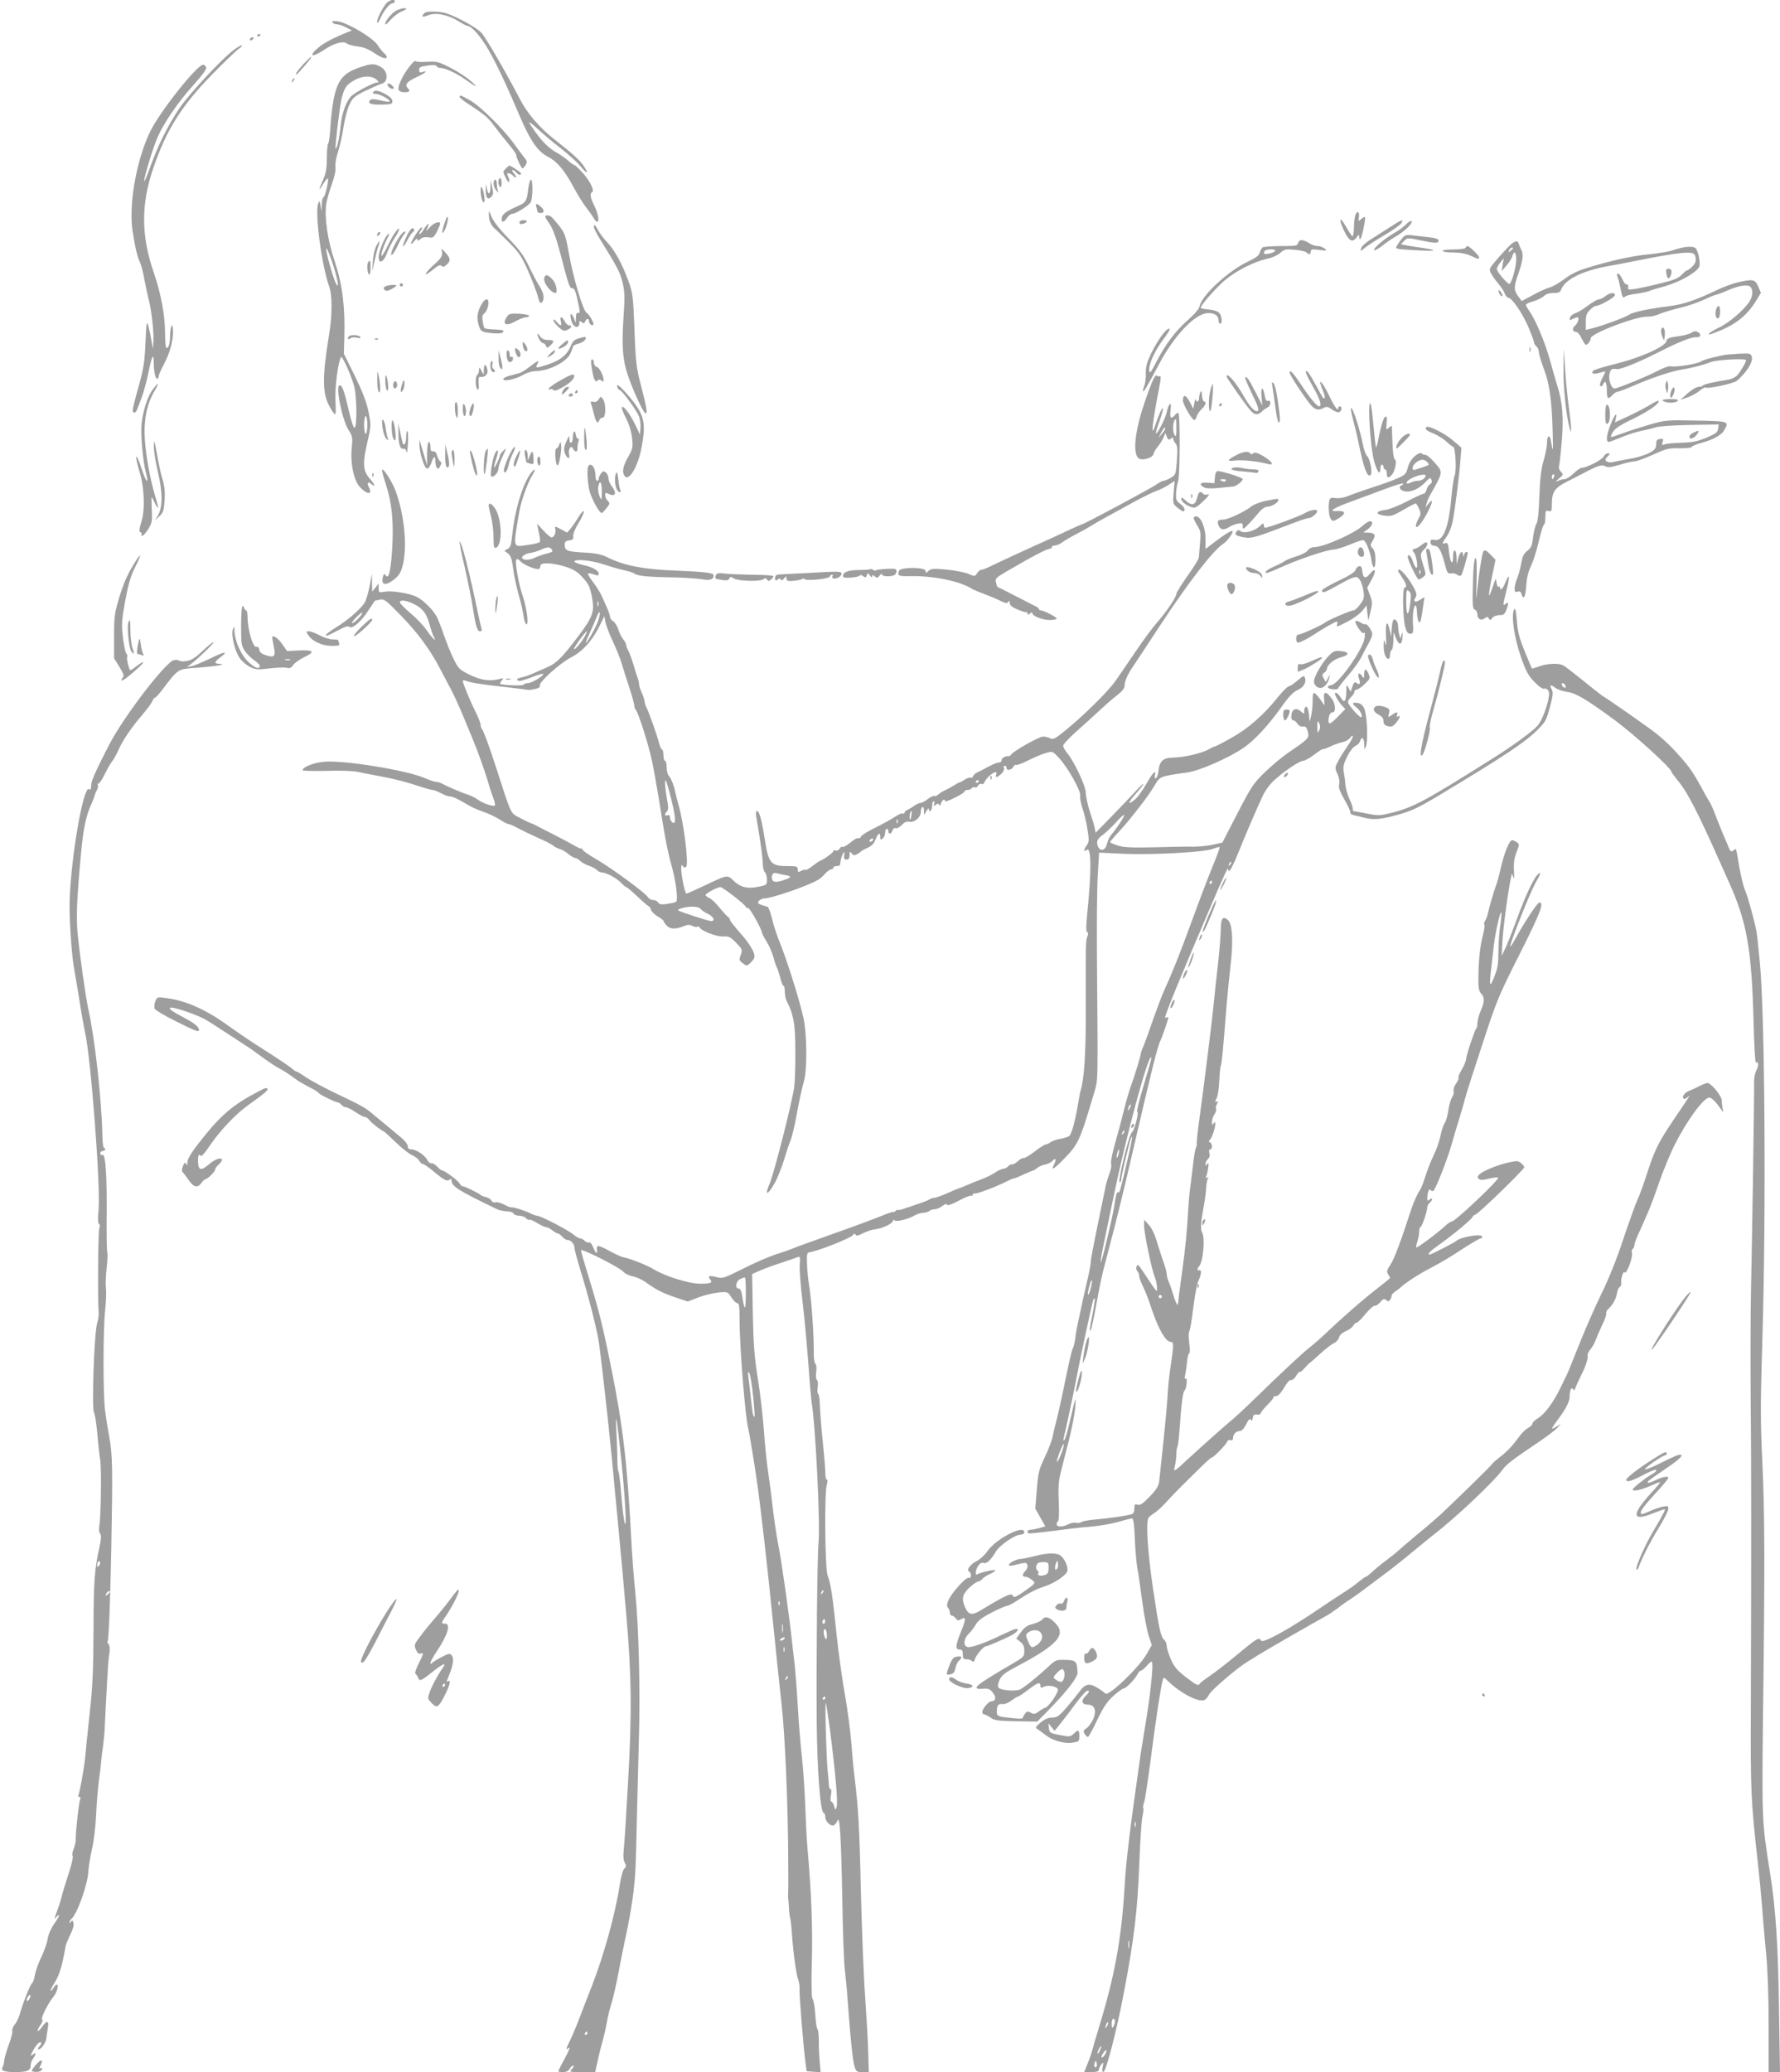 <?xml version="1.0" standalone="no"?>
<!DOCTYPE svg PUBLIC "-//W3C//DTD SVG 20010904//EN"
 "http://www.w3.org/TR/2001/REC-SVG-20010904/DTD/svg10.dtd">
<svg version="1.0" xmlns="http://www.w3.org/2000/svg"
 width="1100pt" height="1280pt" viewBox="0 0 1100 1280"
 preserveAspectRatio="xMidYMid meet">
<g transform="translate(0,1280) scale(0.1,-0.1)"
fill="#9e9e9e" stroke="none">
<path d="M2382 12773 c-30 -43 -52 -90 -51 -110 0 -11 7 -4 16 17 21 49 61
100 79 100 7 0 14 5 14 10 0 21 -39 9 -58 -17z"/>
<path d="M2448 12734 c-28 -15 -68 -64 -68 -83 0 -7 15 5 32 25 18 20 47 43
65 51 18 7 33 15 33 18 0 9 -35 3 -62 -11z"/>
<path d="M2623 12719 c-23 -23 -14 -28 21 -14 46 20 122 5 188 -35 26 -17 52
-30 57 -30 20 0 67 -48 109 -114 51 -79 118 -218 212 -439 68 -158 112 -223
179 -257 53 -27 100 -83 155 -185 27 -50 63 -108 81 -130 17 -22 37 -50 44
-62 6 -13 17 -23 22 -23 15 0 4 57 -21 105 -21 41 -26 71 -12 77 18 7 -9 65
-53 116 -26 28 -50 52 -55 52 -4 0 -22 12 -39 28 -17 15 -55 41 -84 57 -34 21
-70 55 -104 100 -29 39 -53 74 -53 79 0 5 26 -15 58 -45 32 -30 95 -83 141
-118 45 -36 99 -84 118 -108 42 -51 55 -50 20 2 -24 36 -70 77 -182 165 -92
72 -167 160 -214 251 -72 140 -203 367 -232 402 -16 20 -67 53 -124 82 -78 40
-109 50 -158 53 -42 2 -66 -1 -74 -9z"/>
<path d="M2054 12662 c4 -7 17 -12 29 -12 12 -1 38 -9 57 -20 l35 -18 -25 -10
c-81 -32 -145 -65 -180 -94 -69 -58 -44 -67 36 -14 57 39 117 55 138 37 8 -7
37 -14 66 -18 36 -4 69 -17 102 -40 49 -32 78 -42 78 -24 0 5 -7 15 -16 22 -9
8 -27 30 -40 50 -28 45 -185 138 -246 147 -30 3 -39 2 -34 -6z"/>
<path d="M1590 12579 c0 -5 5 -7 10 -4 6 3 10 8 10 11 0 2 -4 4 -10 4 -5 0
-10 -5 -10 -11z"/>
<path d="M1545 12560 c-3 -5 -2 -10 4 -10 5 0 13 5 16 10 3 6 2 10 -4 10 -5 0
-13 -4 -16 -10z"/>
<path d="M1444 12491 c-71 -52 -279 -275 -336 -361 -74 -111 -132 -229 -179
-360 -21 -58 -38 -98 -38 -89 -1 25 56 212 84 274 39 88 126 215 219 318 58
65 84 100 80 111 -3 9 -12 16 -19 16 -37 0 -265 -287 -325 -409 -85 -172 -136
-451 -111 -616 16 -104 30 -164 46 -195 7 -14 20 -65 29 -115 10 -49 21 -103
26 -120 15 -54 32 -199 28 -250 l-3 -50 -9 50 c-4 28 -13 68 -19 90 -11 36
-12 27 -18 -100 -5 -119 -11 -160 -42 -271 -21 -73 -37 -139 -37 -148 0 -21
19 -20 26 2 4 9 17 44 30 77 12 33 31 102 41 152 21 103 33 127 33 66 0 -53
10 -103 21 -103 5 0 9 6 9 14 0 8 14 40 31 72 39 74 59 144 58 209 -1 62 -17
33 -18 -32 -1 -47 -9 -73 -22 -73 -5 0 -9 42 -9 93 0 108 -26 246 -69 371 -79
229 -81 421 -4 646 79 234 175 387 360 576 76 78 152 151 168 162 17 12 25 22
19 22 -6 0 -29 -13 -50 -29z"/>
<path d="M1874 12403 c-38 -42 -52 -63 -41 -63 2 0 25 25 51 55 58 67 51 73
-10 8z"/>
<path d="M2533 12392 c-43 -53 -77 -126 -70 -146 4 -10 18 -16 37 -16 32 0 38
8 19 27 -20 20 -3 40 55 66 54 25 77 45 36 32 -15 -5 -20 -2 -20 13 0 17 9 21
52 27 36 5 53 4 56 -4 2 -6 14 -11 26 -11 28 0 98 -33 156 -74 69 -49 79 -51
30 -7 -25 23 -82 60 -126 82 -76 39 -86 41 -148 37 -36 -2 -67 0 -69 5 -1 5
-17 -9 -34 -31z"/>
<path d="M2226 12385 c-97 -33 -132 -71 -157 -166 -11 -41 -22 -125 -26 -187
-3 -62 -10 -115 -15 -118 -4 -3 -8 -43 -8 -88 0 -67 -5 -95 -25 -140 -28 -64
-27 -72 4 -20 12 20 24 34 27 31 8 -8 -18 -117 -28 -117 -4 0 -9 -19 -9 -42
l-2 -43 -6 35 c-7 33 -7 34 -15 11 -21 -60 22 -380 68 -510 20 -55 20 -177 0
-296 -43 -265 -43 -362 2 -445 15 -28 31 -50 35 -50 4 0 5 37 2 83 -5 75 16
241 34 271 7 11 58 -99 80 -174 18 -60 21 -246 5 -262 -6 -6 -20 33 -36 104
-30 128 -41 158 -57 158 -28 0 16 -218 56 -278 23 -36 25 -45 19 -104 -10 -96
11 -201 47 -243 46 -52 85 -54 58 -3 -13 23 -4 37 13 20 7 -7 16 -12 21 -12 5
0 -8 19 -27 42 -44 51 -47 93 -14 234 21 92 21 98 6 177 -12 60 -34 120 -84
222 l-69 140 3 110 c5 183 -13 321 -59 459 -44 129 -65 272 -53 356 4 25 19
79 34 120 17 47 26 87 23 107 -3 18 4 59 16 95 11 35 27 104 34 154 8 50 24
113 37 139 20 42 31 51 100 85 43 20 87 40 99 43 41 10 40 75 -2 101 -39 25
-61 25 -131 1z m103 -79 c13 -14 13 -16 0 -16 -20 0 -129 -57 -156 -82 -32
-30 -60 -105 -68 -183 -7 -75 -23 -150 -31 -142 -5 5 23 244 36 304 16 68 30
90 79 117 51 30 111 30 140 2z m-276 -1126 c29 -87 45 -163 28 -140 -20 27
-79 243 -62 224 5 -5 20 -43 34 -84z m217 -1005 c0 -30 -4 -55 -10 -55 -5 0
-10 25 -10 55 0 30 5 55 10 55 6 0 10 -25 10 -55z"/>
<path d="M1806 12303 c-6 -14 -5 -15 5 -6 7 7 10 15 7 18 -3 3 -9 -2 -12 -12z"/>
<path d="M2396 12282 c-7 -12 19 -35 34 -30 7 2 3 11 -8 21 -11 10 -23 14 -26
9z"/>
<path d="M2305 12230 c-3 -6 4 -10 17 -10 25 0 94 -38 85 -47 -3 -3 -29 0 -57
7 -36 9 -55 9 -62 2 -20 -20 3 -30 69 -28 60 1 68 3 68 21 0 12 -15 28 -40 42
-43 24 -70 29 -80 13z"/>
<path d="M2840 12201 c0 -4 21 -22 48 -39 109 -72 125 -85 165 -138 23 -31 63
-82 89 -113 26 -31 48 -61 48 -68 0 -16 32 -83 39 -83 4 0 12 9 19 21 12 18
10 25 -15 55 -15 20 -44 58 -64 86 -62 84 -202 223 -261 256 -59 34 -68 37
-68 23z"/>
<path d="M3126 11759 c-19 -19 -19 -20 -1 -57 10 -20 20 -32 22 -25 2 7 -1 21
-7 32 -8 17 -8 21 3 21 8 0 20 -7 27 -15 7 -9 15 -13 18 -10 3 3 -3 14 -13 25
-10 11 -13 20 -8 20 6 0 16 -7 23 -15 13 -16 30 -20 30 -7 0 6 -49 40 -70 49
-3 1 -14 -7 -24 -18z"/>
<path d="M3080 11676 c0 -14 5 -28 10 -31 6 -4 10 7 10 24 0 17 -4 31 -10 31
-5 0 -10 -11 -10 -24z"/>
<path d="M3050 11667 c0 -13 7 -32 16 -43 14 -17 15 -17 10 -1 -3 10 -6 30 -6
43 0 13 -4 24 -10 24 -5 0 -10 -10 -10 -23z"/>
<path d="M3265 11638 c-10 -84 -13 -88 -73 -115 -67 -29 -92 -49 -92 -75 0
-25 15 -23 34 7 9 14 24 25 34 25 19 0 90 44 110 68 14 18 17 142 3 142 -5 0
-12 -24 -16 -52z"/>
<path d="M3031 11641 c-1 -49 -17 -46 -24 4 -3 25 -4 24 -5 -10 -2 -54 10 -74
33 -52 13 14 15 24 7 59 l-10 43 -1 -44z"/>
<path d="M2970 11625 c0 -38 10 -75 21 -75 9 0 0 68 -12 90 -6 11 -8 6 -9 -15z"/>
<path d="M3314 11524 c3 -9 6 -21 6 -28 0 -6 9 -12 20 -12 25 0 26 18 2 39
-23 21 -36 22 -28 1z"/>
<path d="M3021 11478 c-1 -35 12 -69 35 -89 11 -9 51 -49 91 -88 62 -63 77
-85 118 -178 25 -58 52 -128 59 -155 9 -37 15 -45 24 -36 19 19 14 55 -14 100
-15 23 -44 78 -65 122 -30 64 -56 101 -128 175 -59 61 -95 108 -105 135 -13
36 -15 37 -15 14z"/>
<path d="M8374 11465 c-3 -13 -7 -47 -7 -75 -1 -27 -5 -50 -9 -50 -3 0 -21 26
-39 58 -39 70 -50 54 -14 -21 30 -65 52 -78 77 -45 16 21 18 21 18 4 0 -11 3
-16 7 -12 10 9 34 128 28 135 -3 2 -13 -3 -23 -12 -18 -16 -18 -15 -14 13 5
36 -15 41 -24 5z"/>
<path d="M2747 11421 c-10 -29 -16 -56 -13 -59 9 -8 37 68 34 92 -2 14 -9 5
-21 -33z"/>
<path d="M3370 11461 c0 -4 8 -19 18 -32 27 -36 48 -93 77 -204 48 -183 55
-205 69 -205 17 0 23 -16 40 -97 11 -51 11 -60 0 -56 -10 4 -14 -5 -15 -28
l-1 -34 -11 28 c-6 15 -14 27 -18 27 -9 0 1 -52 14 -67 15 -20 37 -15 37 8 0
18 3 19 15 9 12 -10 16 -9 21 4 8 20 24 21 24 2 0 -16 18 -31 26 -23 8 8 -24
65 -41 75 -22 12 -82 214 -109 364 -24 131 -24 132 -101 221 -16 18 -45 23
-45 8z"/>
<path d="M3210 11426 c0 -9 7 -12 20 -9 31 8 34 23 6 23 -16 0 -26 -6 -26 -14z"/>
<path d="M8582 11392 c-40 -26 -94 -60 -120 -77 -26 -16 -49 -39 -51 -50 -3
-19 -3 -19 20 1 13 12 68 48 122 80 54 31 102 66 108 76 15 27 1 22 -79 -30z"/>
<path d="M8689 11414 c-13 -14 -46 -38 -74 -54 -62 -36 -132 -96 -123 -105 4
-4 26 8 50 27 24 19 63 46 88 60 52 30 106 83 92 92 -5 3 -20 -6 -33 -20z"/>
<path d="M2656 11396 c-23 -25 -27 -26 -17 -8 21 39 5 36 -19 -3 -12 -20 -25
-34 -28 -31 -2 3 1 12 8 21 7 9 10 18 7 21 -7 7 -67 -84 -67 -100 0 -6 9 0 20
14 12 15 20 19 20 11 0 -11 3 -11 18 2 11 11 28 14 49 11 29 -5 34 -1 53 35
11 22 20 44 20 49 0 19 -37 7 -64 -22z"/>
<path d="M3670 11397 c0 -7 18 -42 40 -78 105 -169 121 -199 137 -263 14 -60
15 -88 6 -220 -12 -177 -5 -266 32 -368 37 -104 96 -228 106 -222 11 6 4 41
-32 181 -26 100 -31 137 -38 335 -8 206 -11 229 -36 298 -41 112 -82 187 -129
239 -24 25 -51 61 -60 79 -18 34 -26 40 -26 19z"/>
<path d="M2444 11367 c-11 -13 -32 -51 -48 -85 -16 -34 -33 -62 -37 -62 -9 0
11 62 36 110 10 18 12 29 5 25 -20 -12 -60 -107 -60 -142 0 -48 32 -33 52 25
10 26 31 69 49 95 33 50 35 76 3 34z"/>
<path d="M2513 11341 c-31 -64 -28 -88 2 -29 14 26 29 49 35 53 14 9 13 25 -2
25 -7 -1 -23 -22 -35 -49z"/>
<path d="M2337 11363 c-4 -3 -7 -11 -7 -17 0 -6 5 -5 12 2 6 6 9 14 7 17 -3 3
-9 2 -12 -2z"/>
<path d="M2472 11343 c-34 -48 -62 -112 -53 -118 5 -3 21 21 36 52 14 32 33
65 42 75 9 10 11 18 5 18 -6 0 -19 -12 -30 -27z"/>
<path d="M8665 11328 c-11 -13 -25 -33 -32 -45 -12 -21 -11 -21 102 -28 141
-9 164 -3 54 14 -46 6 -95 14 -108 17 l-24 5 20 21 c20 19 22 20 98 4 94 -20
115 -20 115 -2 0 9 -18 16 -57 20 -32 3 -78 9 -103 12 -39 5 -48 2 -65 -18z"/>
<path d="M8023 11301 c-5 -20 -12 -21 -107 -21 -55 0 -106 -4 -113 -8 -6 -4
-14 -18 -18 -32 -5 -19 -24 -33 -75 -57 -120 -57 -283 -207 -297 -275 -3 -16
-31 -49 -71 -84 -78 -69 -138 -148 -195 -258 -36 -69 -42 -77 -45 -54 -4 38
34 122 90 196 30 39 42 62 33 62 -20 0 -70 -70 -112 -155 -26 -55 -33 -81 -32
-120 1 -27 -3 -63 -10 -79 -6 -16 -10 -31 -7 -33 5 -5 29 36 101 172 81 152
194 280 271 305 48 16 94 -2 94 -36 0 -13 5 -24 10 -24 14 0 12 43 -3 64 -9
12 -31 20 -65 24 -29 2 -52 7 -52 11 0 16 96 125 152 172 68 57 181 114 261
131 29 6 64 22 79 36 25 22 33 24 89 19 34 -3 66 -10 72 -16 16 -16 27 -14 27
5 0 14 8 16 53 10 48 -6 50 -5 33 9 -11 8 -30 15 -43 15 -13 0 -34 6 -46 14
-43 27 -68 30 -74 7z m-143 -50 c0 -11 -59 -26 -67 -18 -3 3 -2 10 2 16 8 13
65 15 65 2z"/>
<path d="M2324 11278 c-9 -17 -18 -59 -20 -92 l-3 -61 13 60 c7 33 17 75 24
93 14 41 7 41 -14 0z"/>
<path d="M9348 11299 c-9 -5 -46 -43 -83 -85 -65 -75 -65 -75 -50 -104 9 -16
29 -45 45 -63 16 -19 34 -46 39 -60 6 -15 16 -27 23 -27 23 -1 89 -99 124
-183 19 -44 34 -86 34 -93 0 -6 7 -17 15 -24 8 -7 15 -23 15 -36 0 -12 14 -58
30 -101 35 -89 50 -195 55 -388 4 -128 2 -137 -10 -62 -7 47 -25 39 -25 -11 0
-20 -9 -69 -21 -107 -15 -52 -22 -109 -26 -220 -3 -99 -10 -157 -18 -171 -8
-12 -17 -49 -21 -83 -6 -52 -11 -65 -36 -84 -22 -18 -30 -35 -37 -77 -5 -30
-17 -72 -25 -92 -9 -21 -16 -49 -16 -63 0 -21 4 -25 19 -20 13 4 20 0 24 -15
11 -42 25 -17 29 53 3 49 13 88 30 122 13 28 35 96 48 153 13 56 27 102 32
102 4 0 8 20 8 44 0 39 2 44 20 39 18 -5 20 0 20 38 0 80 16 104 94 144 39 19
82 42 96 49 92 49 118 58 140 46 17 -9 35 -7 90 9 37 12 79 21 92 21 12 0 64
19 113 41 81 37 97 41 162 40 40 -1 74 2 77 8 4 6 26 15 49 22 78 20 133 49
150 78 35 59 35 59 -170 63 -182 4 -191 3 -288 -25 -55 -16 -129 -39 -165 -53
-36 -13 -69 -24 -73 -24 -5 0 0 14 10 31 13 22 46 44 128 83 97 48 167 97 154
110 -2 3 -26 -9 -52 -25 -26 -16 -86 -47 -132 -69 l-85 -39 6 27 c10 43 -12
15 -35 -46 -23 -57 -27 -102 -10 -102 5 0 40 13 77 28 37 16 94 34 127 41 33
6 74 17 90 22 17 6 110 12 208 14 l178 3 -3 -26 c-3 -22 -14 -31 -73 -56 -56
-23 -87 -29 -155 -31 -47 -1 -93 -6 -104 -10 -16 -7 -17 -5 -11 14 6 20 4 22
-17 19 -18 -2 -23 -9 -23 -33 -1 -25 -8 -34 -43 -53 -23 -13 -79 -30 -125 -37
-45 -8 -91 -17 -102 -20 -11 -3 -27 -1 -35 4 -12 8 -12 13 4 30 17 18 17 21 3
21 -9 0 -21 -9 -27 -21 -12 -21 -106 -69 -136 -69 -8 0 -30 -16 -50 -35 -19
-19 -44 -35 -55 -35 -11 0 -30 -5 -42 -11 -16 -7 -14 -3 7 15 28 23 28 25 12
42 -11 11 -15 25 -11 38 3 12 11 82 17 156 11 141 4 235 -26 330 -8 25 -29 97
-46 160 -31 114 -90 253 -129 309 -12 16 -21 33 -21 38 0 5 21 15 47 22 25 8
54 22 65 33 11 11 32 18 58 18 33 0 42 4 49 24 24 60 130 113 288 142 43 7
121 22 173 33 271 54 353 62 364 35 11 -29 6 -50 -17 -72 -13 -12 -27 -22 -31
-22 -4 0 -20 -13 -34 -28 -22 -22 -49 -33 -137 -54 -60 -15 -129 -30 -153 -33
-39 -6 -43 -5 -40 12 2 10 -2 17 -9 16 -7 -2 -19 13 -27 32 -8 19 -20 35 -27
35 -7 0 -8 -7 -4 -17 4 -10 12 -38 17 -63 14 -70 17 -74 31 -62 7 6 37 14 67
17 30 4 64 11 75 15 11 5 59 20 107 33 86 24 189 82 208 117 10 19 -3 94 -20
115 -15 18 -75 13 -145 -12 -22 -8 -87 -18 -145 -24 -105 -10 -233 -38 -385
-85 -54 -16 -99 -38 -139 -69 -33 -24 -73 -47 -89 -51 -16 -3 -62 -24 -101
-45 l-72 -39 -22 30 c-28 37 -28 59 3 145 26 75 31 115 16 143 -5 9 -12 25
-15 35 -6 19 -14 21 -38 6z m2 -33 c0 -2 -7 -9 -15 -16 -13 -11 -14 -10 -9 4
5 14 24 23 24 12z m20 -69 c0 -41 -24 -133 -40 -150 -8 -10 -80 73 -80 92 0 7
10 25 21 39 l22 27 -7 -40 -6 -40 30 35 c17 19 33 45 36 58 10 37 24 25 24
-21z m234 -1342 c-4 -8 -8 -15 -10 -15 -2 0 -4 7 -4 15 0 8 4 15 10 15 5 0 7
-7 4 -15z"/>
<path d="M9058 11270 c-2 -6 -34 -11 -76 -11 -42 0 -70 -4 -67 -10 4 -5 34 -9
68 -9 40 0 77 -7 106 -20 50 -23 51 -23 51 -9 0 11 -60 69 -71 69 -4 0 -9 -5
-11 -10z"/>
<path d="M2732 11239 c2 -21 -8 -37 -50 -74 -63 -57 -70 -82 -8 -32 32 27 46
33 54 25 9 -9 17 -7 32 7 26 24 25 38 -5 72 l-26 28 3 -26z"/>
<path d="M2277 11183 c-11 -10 -8 -71 3 -78 6 -4 10 12 10 39 0 47 -2 51 -13
39z"/>
<path d="M10298 11110 c5 -33 16 -39 26 -14 11 28 6 44 -12 44 -15 0 -18 -6
-14 -30z"/>
<path d="M3364 11086 c-11 -28 39 -96 70 -96 10 0 6 41 -6 63 -12 23 -37 46
-51 47 -4 0 -10 -6 -13 -14z"/>
<path d="M10740 11056 c-30 -7 -89 -28 -130 -48 -130 -62 -207 -88 -292 -99
-128 -16 -225 -36 -250 -53 -26 -17 -150 -63 -220 -82 l-48 -12 0 49 c0 40 5
55 25 74 13 14 30 25 37 25 24 0 118 53 118 67 0 19 -31 16 -60 -7 -14 -11
-32 -20 -41 -20 -9 0 -38 -17 -65 -37 -27 -21 -62 -42 -79 -48 -16 -5 -31 -18
-33 -28 -3 -16 -1 -17 16 -8 12 6 25 11 30 11 14 0 3 -37 -14 -51 -20 -16 -17
-39 4 -39 10 0 25 -16 36 -40 11 -22 22 -40 26 -40 12 0 30 24 30 40 0 30 279
136 350 134 19 -1 53 6 75 16 22 10 78 27 125 38 47 11 115 34 151 51 36 17
71 31 76 31 6 0 35 11 64 24 71 31 126 41 145 25 19 -16 17 -59 -5 -92 -34
-53 -127 -132 -189 -161 -62 -30 -87 -55 -34 -35 135 51 204 103 266 204 l28
46 -17 40 c-20 44 -30 46 -125 25z"/>
<path d="M2470 11040 c0 -5 5 -10 10 -10 6 0 10 5 10 10 0 6 -4 10 -10 10 -5
0 -10 -4 -10 -10z"/>
<path d="M2380 11030 c-11 -7 -12 -12 -4 -20 9 -9 20 -8 43 4 17 9 31 19 31
21 0 9 -55 5 -70 -5z"/>
<path d="M9260 11005 c0 -15 18 -40 24 -34 3 3 -1 14 -9 25 -8 10 -14 15 -15
9z"/>
<path d="M2970 10910 c-22 -44 -25 -82 -9 -127 8 -25 17 -32 47 -37 56 -9 102
-7 102 4 0 12 0 12 -63 15 -26 1 -50 5 -53 8 -3 2 -8 22 -11 42 -5 29 -2 41
11 50 9 7 20 29 23 49 8 51 -20 49 -47 -4z"/>
<path d="M10604 10885 c-7 -30 2 -59 16 -50 13 8 13 75 0 75 -5 0 -12 -11 -16
-25z"/>
<path d="M3134 10845 c-34 -48 -9 -64 51 -30 25 14 55 25 65 25 11 0 20 4 20
9 0 5 -28 11 -61 13 -52 2 -64 0 -75 -17z"/>
<path d="M3466 10815 c8 -31 -2 -32 -27 -2 -10 13 -18 17 -19 9 0 -7 14 -26
31 -42 27 -24 35 -27 55 -18 26 12 32 28 11 28 -8 0 -20 11 -27 25 -7 14 -17
25 -22 25 -5 0 -6 -11 -2 -25z"/>
<path d="M10267 10766 c-4 -9 -1 -29 5 -44 l12 -27 4 34 c4 37 -11 63 -21 37z"/>
<path d="M10454 10745 c-11 -7 -42 -16 -69 -20 -72 -10 -82 -14 -88 -34 -8
-33 -159 -100 -306 -137 -74 -18 -139 -38 -145 -44 -17 -17 3 -24 39 -13 19 6
35 9 35 7 0 -3 -9 -22 -20 -44 -12 -24 -16 -41 -10 -45 6 -3 13 1 16 9 12 32
24 15 24 -34 0 -54 7 -61 35 -30 10 11 24 20 31 20 7 0 50 16 96 36 109 48
237 91 296 100 55 8 131 27 187 48 38 14 215 23 215 11 0 -13 -34 -71 -53 -92
-11 -13 -36 -25 -56 -28 -88 -14 -152 -29 -157 -36 -3 -5 -15 -9 -28 -9 -12 0
-42 -18 -67 -40 l-44 -40 43 15 c24 8 57 26 74 40 16 14 33 23 37 21 15 -10
175 25 195 42 59 51 100 115 92 146 -6 23 -9 24 -78 21 -40 -2 -86 -6 -103
-10 -74 -15 -121 -29 -133 -38 -18 -14 -151 -36 -182 -30 -16 3 -46 -7 -82
-26 -64 -34 -251 -111 -271 -111 -19 0 -38 53 -31 88 6 32 13 36 47 32 26 -2
132 41 258 105 121 62 205 95 233 92 26 -3 32 19 8 32 -14 7 -24 6 -38 -4z"/>
<path d="M3321 10738 c-2 -17 23 -58 35 -58 6 0 15 -7 18 -16 6 -15 8 -15 26
1 29 26 25 35 -14 35 -23 0 -38 7 -49 23 -9 12 -16 19 -16 15z"/>
<path d="M2157 10723 c-13 -13 -7 -25 7 -14 8 7 25 9 42 5 19 -5 25 -4 20 5
-8 12 -58 15 -69 4z"/>
<path d="M3574 10709 c-24 -7 -36 -19 -47 -47 -22 -53 -63 -87 -134 -111 -79
-27 -87 -27 -73 -1 15 28 7 25 -45 -14 -24 -19 -53 -37 -62 -40 -10 -2 -37
-10 -60 -16 -24 -6 -43 -16 -43 -22 0 -17 77 -1 124 27 23 13 57 23 78 23 78
0 187 55 212 106 9 19 16 38 16 44 0 5 12 13 27 17 31 7 53 23 53 36 0 10 -4
10 -46 -2z"/>
<path d="M2318 10703 c7 -3 16 -2 19 1 4 3 -2 6 -13 5 -11 0 -14 -3 -6 -6z"/>
<path d="M3478 10677 c-37 -30 -36 -41 2 -22 17 9 30 22 30 30 0 19 1 19 -32
-8z"/>
<path d="M3230 10678 c0 -24 11 -48 21 -48 13 0 10 23 -6 44 -12 16 -15 17
-15 4z"/>
<path d="M9452 10640 c0 -14 2 -19 5 -12 2 6 2 18 0 25 -3 6 -5 1 -5 -13z"/>
<path d="M3185 10628 c10 -34 23 -44 31 -25 3 9 -1 23 -9 32 -22 21 -29 19
-22 -7z"/>
<path d="M3130 10613 c0 -15 4 -34 9 -42 10 -16 31 -6 31 15 0 8 -4 12 -10 9
-5 -3 -10 3 -10 14 0 11 -4 23 -10 26 -6 4 -10 -6 -10 -22z"/>
<path d="M3399 10614 c-23 -25 -23 -26 -2 -15 23 12 38 29 31 37 -3 2 -15 -8
-29 -22z"/>
<path d="M9662 10521 c-2 -113 17 -292 38 -366 8 -28 8 -28 9 -5 1 14 -6 74
-14 135 -8 60 -19 166 -23 235 l-9 125 -1 -124z"/>
<path d="M3081 10590 c0 -25 3 -52 9 -60 17 -26 19 -5 6 50 l-14 55 -1 -45z"/>
<path d="M3656 10533 c10 -71 22 -99 36 -85 8 8 15 9 25 1 10 -9 13 -8 13 2 0
29 -25 78 -42 82 -10 3 -18 14 -18 26 0 12 -5 21 -11 21 -7 0 -8 -16 -3 -47z"/>
<path d="M3030 10541 c0 -29 15 -49 28 -36 3 3 0 10 -7 15 -8 4 -12 17 -8 29
3 12 1 21 -4 21 -5 0 -9 -13 -9 -29z"/>
<path d="M2990 10518 l-1 -33 -14 25 c-14 24 -14 24 -15 3 0 -12 -4 -25 -10
-28 -14 -8 -13 -82 1 -91 7 -4 10 7 7 37 -2 32 1 43 10 41 27 -5 50 16 44 43
-7 38 -22 41 -22 3z"/>
<path d="M2331 10455 c0 -33 4 -67 9 -75 12 -19 13 37 1 95 -8 39 -9 38 -10
-20z"/>
<path d="M7970 10497 c0 -15 112 -183 140 -209 22 -21 43 -23 72 -7 16 9 26 7
50 -11 16 -12 36 -19 44 -16 16 6 19 36 4 36 -5 0 -10 -5 -10 -11 0 -24 -23 7
-56 77 -47 96 -76 118 -38 29 8 -20 13 -40 10 -43 -8 -7 -6 -9 -55 80 -23 43
-46 80 -52 83 -20 13 -7 -21 36 -96 42 -73 56 -119 37 -119 -14 0 -57 51 -110
132 -54 79 -72 99 -72 75z"/>
<path d="M3471 10455 c-41 -23 -77 -47 -79 -55 -3 -8 0 -10 8 -5 7 4 15 2 19
-4 5 -8 21 -4 53 14 53 29 81 58 76 77 -2 10 -23 3 -77 -27z"/>
<path d="M2381 10450 c0 -25 4 -52 9 -60 12 -19 12 42 0 80 -7 21 -8 17 -9
-20z"/>
<path d="M7128 10458 c-10 -18 -35 -86 -57 -151 -58 -172 -72 -307 -35 -338
21 -17 88 2 92 26 2 11 14 31 26 45 12 14 28 39 35 55 l13 30 9 -24 c8 -19 12
-21 24 -11 12 10 15 10 15 0 0 -8 7 -21 15 -30 11 -12 13 -34 8 -104 -6 -85
-7 -89 -37 -107 -17 -10 -37 -19 -45 -19 -8 0 -28 -11 -45 -23 -29 -22 -450
-247 -462 -247 -3 0 -40 -16 -82 -36 -80 -38 -143 -66 -227 -104 -62 -28 -162
-74 -239 -111 -32 -16 -64 -29 -71 -29 -7 0 -19 -9 -27 -21 -13 -21 -15 -21
-53 -4 -22 9 -82 21 -134 26 -82 8 -97 7 -113 -8 -17 -15 -18 -15 -18 0 0 24
-155 25 -164 1 -12 -32 -5 -35 82 -33 138 1 295 -32 368 -78 11 -7 45 -21 75
-32 29 -11 74 -29 98 -41 35 -18 45 -19 52 -8 7 10 9 8 9 -7 0 -14 14 -26 48
-40 26 -11 50 -19 55 -17 4 1 7 -3 7 -9 0 -8 5 -8 15 1 9 8 15 8 15 2 0 -18
61 -42 107 -42 23 0 43 4 43 9 0 9 -82 51 -100 51 -5 0 -10 3 -10 8 0 4 -10
12 -23 18 -12 6 -69 35 -127 65 -58 30 -106 54 -107 54 -1 0 -4 12 -8 27 -6
24 -1 29 62 66 164 96 252 142 271 142 6 0 12 5 12 10 0 6 8 10 18 10 10 0 29
8 42 17 27 19 64 40 120 69 19 10 46 25 60 34 14 9 57 34 95 55 39 21 115 63
170 93 55 30 118 61 140 69 22 7 57 25 77 38 l37 24 -6 -70 c-6 -69 -5 -71 23
-95 34 -27 44 -30 44 -10 0 8 -12 23 -27 34 -24 17 -27 26 -25 65 1 24 6 56
12 71 12 33 14 426 1 426 -5 0 -14 -7 -21 -15 -23 -28 -33 -17 -26 32 8 57
-11 47 -24 -14 -9 -40 -59 -137 -66 -130 -3 2 7 37 22 77 14 39 23 74 20 77
-5 6 -25 -37 -46 -102 -30 -92 -21 3 24 233 11 60 12 72 1 68 -8 -3 -15 -1
-17 5 -2 5 -11 -5 -20 -23z m142 -305 c0 -41 -3 -54 -10 -43 -17 26 -12 100 7
100 2 0 3 -26 3 -57z m-70 -2 c0 -5 -9 -19 -21 -32 l-20 -24 17 33 c19 33 24
38 24 23z"/>
<path d="M7580 10474 c0 -8 124 -185 149 -211 25 -28 45 -29 69 -5 10 10 26
21 35 25 9 3 17 15 17 26 0 13 -5 19 -14 15 -10 -4 -16 6 -21 35 -10 59 -25
50 -19 -11 l5 -53 -41 80 c-42 82 -56 102 -65 94 -2 -3 13 -41 34 -85 49 -99
57 -124 38 -124 -18 0 -48 34 -82 95 -48 84 -105 149 -105 119z"/>
<path d="M2437 10443 c-10 -9 -9 -43 2 -43 5 0 11 6 14 13 6 17 -7 40 -16 30z"/>
<path d="M2482 10418 c-10 -37 -6 -50 8 -28 10 15 14 60 5 60 -2 0 -8 -15 -13
-32z"/>
<path d="M10296 10437 c-5 -9 -5 -29 0 -45 7 -25 8 -26 11 -4 3 12 3 32 0 45
-3 19 -4 20 -11 4z"/>
<path d="M7863 10415 c3 -16 11 -74 18 -127 7 -54 16 -98 21 -98 11 0 10 28
-6 138 -7 51 -19 98 -26 105 -10 10 -12 6 -7 -18z"/>
<path d="M945 10395 c-32 -41 -60 -127 -70 -211 -7 -64 7 -228 26 -301 22 -82
2 -66 -26 22 -16 50 -31 82 -33 73 -2 -9 7 -47 18 -85 32 -99 38 -237 14 -315
-14 -46 -15 -63 -6 -66 7 -2 10 -8 6 -13 -3 -5 0 -9 5 -9 6 0 23 19 37 41 23
38 26 49 22 120 -2 44 -2 79 -1 79 1 0 10 -16 19 -35 25 -54 27 -36 3 40 -29
95 -57 245 -64 350 -8 112 11 213 55 291 36 62 33 70 -5 19z"/>
<path d="M7481 10393 c-13 -46 -14 -133 -2 -133 8 0 23 160 15 168 -1 2 -7
-13 -13 -35z"/>
<path d="M3816 10405 c4 -8 10 -15 14 -15 12 0 101 -120 117 -158 8 -19 13
-53 11 -75 l-3 -42 -31 65 c-33 67 -75 121 -81 103 -2 -6 10 -37 27 -69 19
-38 32 -81 36 -121 6 -57 4 -66 -25 -117 -31 -56 -38 -90 -22 -115 26 -40 83
54 106 176 29 154 17 202 -79 316 -55 64 -82 85 -70 52z"/>
<path d="M3480 10389 c-17 -31 -7 -33 20 -4 19 20 20 25 7 25 -9 0 -21 -9 -27
-21z"/>
<path d="M10331 10392 c-7 -13 -11 -31 -9 -40 3 -14 6 -13 17 6 7 13 11 31 9
40 -3 14 -6 13 -17 -6z"/>
<path d="M3555 10380 c-3 -5 -1 -10 4 -10 6 0 11 5 11 10 0 6 -2 10 -4 10 -3
0 -8 -4 -11 -10z"/>
<path d="M7418 10377 c-5 -10 -8 -27 -8 -38 0 -21 -19 -27 -21 -6 -1 6 -5 -4
-8 -23 l-7 -35 -22 43 c-23 44 -42 48 -42 8 0 -22 49 -108 68 -120 5 -3 13 5
16 19 4 14 18 35 31 47 25 22 33 48 16 48 -6 0 -11 17 -13 38 -2 27 -5 32 -10
19z"/>
<path d="M3515 10360 c-3 -5 1 -10 9 -10 9 0 16 5 16 10 0 6 -4 10 -9 10 -6 0
-13 -4 -16 -10z"/>
<path d="M3700 10333 c-9 -13 -20 -19 -33 -15 -15 4 -19 1 -15 -9 3 -8 11 -38
18 -66 14 -54 23 -65 34 -38 3 8 12 15 21 15 20 0 21 88 1 115 -13 18 -14 18
-26 -2z"/>
<path d="M10274 10328 c-2 -3 9 -9 26 -13 30 -7 70 1 70 13 0 9 -90 9 -96 0z"/>
<path d="M2811 10283 c0 -21 4 -47 9 -58 6 -15 9 -6 9 32 1 28 -3 55 -9 58 -6
4 -10 -9 -9 -32z"/>
<path d="M8465 10307 c-10 -25 2 -231 20 -326 16 -79 45 -131 45 -78 0 15 5
27 10 27 6 0 10 -7 10 -15 0 -8 5 -15 10 -15 6 0 10 -11 10 -25 0 -29 11 -32
32 -7 20 22 32 89 18 94 -7 2 -13 43 -15 103 -2 55 -4 102 -4 104 -1 2 -9 -3
-19 -12 -16 -15 -17 -13 -13 31 3 40 1 45 -12 34 -8 -7 -23 -54 -33 -105 -9
-50 -19 -87 -21 -80 -2 6 -10 74 -17 150 -8 89 -15 131 -21 120z"/>
<path d="M2860 10273 c0 -24 5 -43 10 -43 13 0 13 50 0 70 -7 11 -10 4 -10
-27z"/>
<path d="M2910 10286 c-12 -33 -13 -56 -1 -56 10 0 25 69 17 77 -3 3 -10 -6
-16 -21z"/>
<path d="M7535 10300 c-3 -5 -1 -10 4 -10 6 0 11 5 11 10 0 6 -2 10 -4 10 -3
0 -8 -4 -11 -10z"/>
<path d="M9920 10239 c0 -44 3 -60 13 -57 23 8 21 118 -3 118 -6 0 -10 -27
-10 -61z"/>
<path d="M8360 10214 c10 -36 26 -102 35 -147 32 -157 55 -221 75 -201 13 13
-3 101 -22 117 -8 7 -20 41 -27 77 -17 87 -60 220 -71 220 -5 0 0 -30 10 -66z"/>
<path d="M2364 10159 c4 -30 14 -61 23 -69 14 -13 15 -13 9 5 -4 10 -10 39
-13 62 -3 24 -10 46 -16 50 -7 4 -8 -12 -3 -48z"/>
<path d="M2420 10170 c0 -52 9 -90 21 -90 10 0 0 98 -12 120 -6 10 -8 -1 -9
-30z"/>
<path d="M2462 10130 c0 -72 10 -106 30 -102 11 2 18 -6 20 -20 3 -13 6 10 9
50 2 41 1 76 -3 79 -5 2 -8 -14 -8 -36 0 -44 -17 -64 -24 -29 -3 13 -10 43
-15 68 l-9 45 0 -55z"/>
<path d="M8815 10162 c-12 -12 -3 -21 46 -41 28 -12 64 -35 81 -52 17 -16 34
-29 38 -29 14 0 22 -144 10 -175 -6 -16 -16 -79 -21 -139 -16 -188 -52 -275
-106 -261 -18 4 -23 1 -23 -14 0 -14 8 -21 26 -23 27 -3 41 -29 67 -128 10
-39 15 -45 35 -42 13 2 30 -2 38 -9 9 -7 18 -8 24 -3 7 8 40 120 40 138 0 14
-19 5 -23 -11 -4 -17 -5 -17 -6 0 -2 30 -19 18 -29 -20 l-10 -38 -1 43 c-1 50
-21 58 -21 8 0 -62 -17 -48 -25 20 -6 60 -8 64 -27 58 -19 -6 -17 -1 9 37 19
27 35 67 41 104 16 85 40 276 47 370 l6 80 -53 45 c-50 43 -151 94 -163 82z"/>
<path d="M3610 10092 c0 -43 4 -72 10 -72 7 0 8 24 4 68 -9 90 -14 91 -14 4z"/>
<path d="M3548 10134 c-5 -4 -8 -20 -8 -35 0 -37 -20 -49 -21 -12 0 26 -2 25
-19 -14 -15 -34 -17 -49 -9 -73 13 -35 34 -41 26 -7 -4 12 -2 29 4 37 8 13 11
13 20 -2 14 -25 29 -22 28 5 -1 12 2 30 6 40 4 10 3 17 -3 17 -6 0 -12 12 -14
26 -2 14 -6 22 -10 18z"/>
<path d="M10463 10126 c-13 -6 -23 -17 -23 -24 0 -20 31 -10 48 16 16 24 10
26 -25 8z"/>
<path d="M8656 10089 c-22 -25 -35 -59 -23 -59 2 0 23 20 47 45 38 39 41 45
23 45 -12 0 -33 -14 -47 -31z"/>
<path d="M951 10043 c-1 -28 11 -100 25 -160 30 -124 30 -219 -1 -269 l-18
-29 28 26 c24 23 28 37 32 96 4 49 0 87 -12 129 -10 32 -26 104 -35 159 -16
89 -18 94 -19 48z"/>
<path d="M2592 10055 c-1 -49 31 -150 47 -150 8 0 19 14 25 32 15 44 26 51 26
17 0 -16 4 -35 9 -43 7 -11 11 -9 21 9 9 17 9 24 1 30 -7 4 -15 20 -20 36 -5
19 -13 28 -24 26 -13 -2 -17 5 -17 28 0 16 -4 30 -10 30 -6 0 -10 -31 -11 -72
l0 -73 -13 45 c-8 25 -18 61 -24 80 l-10 35 0 -30z"/>
<path d="M3456 10053 c-4 -13 -12 -23 -17 -23 -6 0 -9 -23 -7 -52 2 -29 7 -53
13 -53 11 0 28 98 22 130 -3 19 -3 19 -11 -2z"/>
<path d="M2751 9988 c-1 -37 4 -70 9 -73 18 -11 21 20 6 80 l-14 60 -1 -67z"/>
<path d="M3147 9988 c-32 -68 -42 -111 -25 -106 7 3 16 21 20 41 4 21 17 55
28 77 11 22 16 40 11 40 -5 0 -21 -24 -34 -52z"/>
<path d="M3001 10012 c-11 -21 -16 -150 -6 -140 6 6 24 151 19 156 -1 2 -7 -5
-13 -16z"/>
<path d="M3107 10012 c-10 -10 -17 -21 -17 -24 0 -13 -32 -80 -36 -76 -2 3 3
26 12 52 17 49 14 72 -6 37 -15 -29 -33 -129 -25 -142 10 -15 45 20 45 45 0
12 11 45 25 74 26 57 27 61 2 34z"/>
<path d="M2791 10003 c0 -10 4 -36 8 -58 9 -40 9 -39 10 18 0 32 -3 57 -9 57
-5 0 -10 -8 -9 -17z"/>
<path d="M2907 9990 c15 -77 29 -124 39 -127 13 -4 -21 136 -36 151 -7 7 -8
-1 -3 -24z"/>
<path d="M3190 9980 c-12 -24 -18 -49 -15 -58 5 -12 13 -1 25 38 23 67 18 76
-10 20z"/>
<path d="M3245 9983 c4 -21 8 -39 8 -39 1 -1 12 -5 24 -8 20 -7 22 -4 20 33
-2 48 -9 52 -24 14 l-11 -28 -1 33 c-1 17 -6 32 -12 32 -8 0 -9 -12 -4 -37z"/>
<path d="M7641 9989 c-59 -31 -62 -41 -10 -34 42 6 146 -5 208 -22 39 -10 20
18 -33 50 -36 20 -51 25 -61 17 -9 -8 -15 -8 -20 0 -9 15 -45 10 -84 -11z"/>
<path d="M8743 9982 c-20 -17 -36 -43 -43 -70 -10 -39 -16 -46 -64 -67 -29
-13 -97 -38 -152 -55 -54 -18 -121 -41 -148 -52 -31 -13 -62 -18 -82 -15 -25
4 -34 2 -38 -11 -9 -33 -5 -100 8 -118 13 -16 15 -16 50 5 46 29 42 47 -10 44
-62 -4 -25 19 106 66 63 24 156 57 205 76 50 18 92 31 95 28 3 -3 -1 -8 -7
-10 -23 -8 -13 -31 16 -38 38 -8 90 14 129 56 28 30 32 31 38 15 5 -12 2 -22
-8 -27 -9 -5 -19 -20 -22 -34 -4 -14 -12 -25 -18 -25 -7 0 -53 -21 -102 -47
-50 -26 -111 -50 -135 -53 -60 -7 -64 -27 -8 -35 40 -6 52 -3 117 34 39 23 75
41 78 41 4 0 13 -14 21 -32 13 -28 12 -35 -2 -61 -10 -16 -17 -36 -17 -44 0
-27 34 11 69 76 35 67 41 98 10 61 l-20 -25 7 25 c3 14 13 36 21 50 83 148 82
141 30 201 -23 27 -49 49 -57 49 -9 0 -20 4 -25 9 -6 6 -22 0 -42 -17z m77
-37 c15 -18 18 -16 -42 -36 -46 -16 -48 -16 -48 2 0 20 36 49 61 49 9 0 22 -7
29 -15z m-10 -83 c0 -16 -24 -32 -48 -32 -13 0 -32 -5 -44 -11 -27 -14 -36 -2
-12 16 31 24 104 43 104 27z"/>
<path d="M3320 9956 c0 -14 5 -28 10 -31 6 -4 10 7 10 24 0 17 -4 31 -10 31
-5 0 -10 -11 -10 -24z"/>
<path d="M3637 9923 c-10 -10 -8 -83 3 -143 9 -49 63 -151 79 -149 3 0 16 13
29 30 21 26 22 30 8 45 -9 8 -16 24 -16 35 0 16 3 18 19 9 44 -23 56 3 21 47
-11 14 -20 36 -20 48 0 12 -7 29 -16 36 -14 11 -18 10 -30 -6 -8 -10 -14 -25
-14 -32 0 -7 -4 -13 -10 -13 -5 0 -10 14 -10 31 0 48 -24 82 -43 62z m82 -160
c-1 -57 -1 -57 -14 -28 -7 17 -11 43 -8 58 9 48 23 29 22 -30z"/>
<path d="M7628 9912 c-39 -8 -14 -20 50 -24 37 -3 73 -7 81 -9 7 -2 16 2 18 9
3 8 -6 12 -29 12 -18 0 -49 4 -68 8 -19 5 -43 6 -52 4z"/>
<path d="M2361 9895 c-1 -5 10 -45 24 -88 38 -117 49 -238 38 -405 -9 -139
-22 -186 -42 -153 -6 9 -10 5 -15 -14 -14 -56 26 -56 87 1 70 65 65 333 -9
534 -23 60 -83 151 -83 125z"/>
<path d="M3272 9865 c-49 -76 -93 -231 -107 -373 -6 -59 -11 -74 -28 -83 l-20
-11 22 -17 c18 -14 24 -33 32 -92 5 -41 20 -112 33 -159 14 -47 27 -106 31
-132 3 -26 11 -51 17 -54 17 -11 4 101 -21 171 -26 76 -51 217 -40 229 5 5 16
0 26 -12 19 -22 101 -55 115 -46 4 3 8 12 8 20 0 21 74 18 152 -6 45 -14 74
-30 99 -57 46 -48 55 -65 68 -137 16 -84 3 -120 -86 -237 -95 -126 -134 -166
-187 -189 -22 -9 -61 -27 -86 -38 -25 -11 -60 -24 -78 -27 -24 -5 -31 -10 -23
-18 7 -7 31 -2 81 17 39 16 73 26 76 23 9 -9 -69 -57 -93 -57 -12 0 -24 -4
-28 -10 -5 -8 -133 -3 -144 6 -2 2 2 11 10 20 13 16 11 17 -16 9 -58 -15 -114
-7 -183 27 -63 31 -69 37 -99 98 -18 36 -44 101 -59 145 -15 44 -35 96 -45
115 -21 41 -82 102 -124 123 -44 22 -151 39 -196 32 -38 -7 -39 -6 -39 22 l0
28 -20 -25 -20 -25 -1 55 -1 55 -13 -71 c-7 -38 -20 -84 -28 -101 -19 -35 -89
-99 -156 -143 -74 -47 -93 -62 -87 -67 3 -3 34 11 69 30 46 25 68 32 75 25 17
-17 73 31 117 99 21 32 39 59 40 60 1 2 15 6 32 9 27 5 37 -2 130 -98 103
-105 181 -211 242 -328 19 -36 48 -92 66 -125 18 -33 54 -112 80 -175 26 -63
51 -124 56 -135 32 -78 70 -183 92 -255 13 -47 31 -99 38 -117 7 -18 10 -35 7
-39 -9 -9 -78 15 -106 37 -13 10 -40 23 -60 30 -37 11 -131 52 -164 70 -10 5
-25 9 -33 9 -9 0 -42 11 -74 25 -117 49 -504 111 -621 99 -64 -6 -130 -33
-130 -52 0 -4 66 -6 146 -4 90 3 166 0 198 -7 28 -6 99 -20 159 -31 59 -11
146 -33 195 -50 48 -16 95 -30 104 -30 10 0 33 -9 53 -20 20 -11 44 -20 55
-20 18 0 48 -14 125 -60 17 -9 55 -26 85 -36 30 -10 74 -31 97 -46 23 -15 47
-28 53 -28 7 0 33 -11 59 -25 25 -14 82 -41 126 -61 44 -19 87 -41 95 -49 8
-7 26 -16 40 -20 14 -4 38 -18 53 -31 16 -13 34 -24 41 -24 7 0 21 -8 32 -19
11 -10 36 -24 56 -30 20 -7 42 -19 48 -27 7 -7 21 -14 31 -14 26 0 92 -36 119
-65 13 -14 26 -25 30 -25 4 0 36 -27 71 -60 35 -33 67 -60 70 -60 4 0 9 -9 12
-20 3 -11 21 -29 41 -41 20 -11 36 -24 36 -28 0 -4 9 -17 20 -29 22 -23 55
-24 112 -1 19 8 32 7 47 -1 12 -6 25 -8 30 -5 5 3 11 2 13 -3 9 -21 105 -59
145 -57 37 2 46 -2 82 -39 39 -40 40 -43 29 -74 -12 -31 -11 -35 12 -52 23
-18 26 -18 43 -2 35 31 37 47 15 88 -11 21 -35 55 -52 75 -68 78 -86 101 -86
110 0 4 -6 12 -12 16 -7 4 -30 30 -52 56 -21 27 -49 54 -62 59 -13 6 -24 15
-24 19 0 10 74 49 92 49 14 0 151 -106 156 -121 2 -5 9 -9 16 -9 11 0 86 -135
86 -156 0 -4 13 -28 29 -53 15 -25 34 -68 41 -96 7 -27 16 -54 20 -60 4 -5 13
-34 21 -62 7 -29 16 -53 21 -53 4 0 8 -16 8 -35 0 -19 4 -43 9 -53 46 -90 56
-148 56 -322 0 -91 -3 -187 -7 -215 -13 -95 -123 -528 -152 -597 -33 -77 -13
-75 32 5 16 28 42 93 57 142 15 50 33 104 41 122 7 18 20 69 29 115 27 143 37
191 53 248 21 72 19 300 -4 397 -28 122 -105 365 -150 473 -12 30 -27 75 -34
100 -19 78 -31 110 -40 110 -5 0 -21 5 -35 10 -23 9 -25 13 -15 25 7 8 22 15
33 15 44 0 263 75 331 114 11 6 32 23 45 39 14 15 31 27 38 27 7 0 13 5 13 10
0 6 9 10 20 10 11 0 20 3 21 8 2 27 11 57 20 71 8 13 9 11 6 -11 -3 -22 0 -28
14 -28 14 0 19 7 19 28 1 24 2 25 13 10 10 -13 17 -14 32 -5 11 5 22 13 25 17
3 3 22 14 42 23 26 12 41 28 49 52 15 39 29 46 29 14 0 -18 2 -19 15 -9 8 7
15 23 15 36 0 13 5 24 10 24 6 0 10 -7 10 -15 0 -22 18 -18 25 4 3 12 12 18
20 15 8 -3 25 6 38 20 16 17 30 23 45 20 30 -8 71 25 72 58 0 36 20 47 20 11
l1 -28 14 25 c8 14 14 19 15 13 0 -28 20 -11 20 17 0 17 4 30 10 30 5 0 6 -8
3 -17 -6 -15 -4 -16 9 -5 13 10 17 10 21 0 4 -8 8 -5 12 10 7 21 25 31 25 13
0 -5 27 4 60 21 33 16 60 33 60 38 0 6 9 10 19 10 11 0 23 5 26 11 4 6 13 8
20 5 7 -2 16 2 19 11 4 8 13 13 21 10 8 -4 16 2 20 13 7 21 51 60 67 60 6 0 8
-7 4 -15 -8 -21 6 -19 32 5 12 11 19 27 16 35 -4 8 -1 15 5 15 6 0 11 -6 11
-14 0 -19 30 -14 42 7 5 10 13 15 18 12 5 -3 40 10 77 29 37 19 86 39 108 45
40 11 40 11 80 -32 55 -60 137 -206 130 -233 -2 -12 4 -46 14 -77 11 -30 25
-89 31 -130 11 -66 10 -78 -4 -98 -20 -29 -21 -46 -2 -30 31 26 32 -123 4
-399 -7 -73 -7 -105 0 -108 8 -2 8 -12 1 -28 -10 -28 -10 -41 -9 -459 0 -265
-10 -422 -33 -495 -3 -8 -10 -49 -17 -90 -17 -99 -38 -176 -53 -188 -7 -5 -31
-13 -54 -17 -22 -3 -49 -13 -60 -20 -10 -8 -24 -15 -31 -15 -7 0 -38 -20 -69
-44 -31 -24 -61 -42 -67 -40 -6 2 -22 -6 -36 -19 -14 -13 -30 -22 -36 -20 -6
2 -17 -3 -24 -12 -7 -8 -20 -15 -29 -15 -9 0 -32 -10 -51 -23 -19 -13 -57 -32
-85 -42 -27 -10 -68 -26 -90 -36 -22 -10 -44 -19 -50 -20 -5 -1 -39 -15 -73
-31 -35 -15 -72 -28 -81 -28 -9 0 -21 -4 -27 -9 -5 -4 -34 -16 -64 -26 -30
-10 -72 -24 -92 -31 -21 -8 -38 -11 -38 -8 0 4 -7 1 -15 -6 -8 -7 -15 -10 -15
-7 0 3 -28 -6 -62 -20 -75 -30 -183 -70 -333 -123 -173 -62 -198 -71 -230 -84
-16 -7 -63 -23 -104 -36 -40 -13 -130 -52 -199 -87 -119 -60 -127 -62 -165
-52 -43 11 -56 7 -39 -14 18 -21 4 -27 -61 -27 -69 0 -217 46 -287 89 -40 25
-150 68 -190 75 -8 1 -35 13 -60 26 -99 53 -104 54 -101 18 3 -29 -8 -21 -24
18 -8 19 -19 33 -25 29 -6 -3 -17 1 -26 9 -8 9 -22 16 -29 16 -7 0 -26 11 -42
24 -33 28 -203 116 -224 116 -8 0 -27 7 -42 15 -31 16 -107 40 -120 37 -4 -1
-23 7 -42 17 -20 10 -44 17 -54 14 -10 -3 -21 2 -24 10 -3 8 -18 18 -34 22
-15 3 -30 10 -33 13 -8 10 -104 57 -112 54 -4 -1 -12 7 -18 17 -10 19 -93 81
-109 81 -4 0 -18 11 -30 24 -13 14 -29 22 -35 20 -7 -3 -18 7 -26 21 -16 30
-69 65 -99 65 -14 0 -21 6 -21 19 0 10 -17 33 -37 50 -21 17 -54 45 -73 61
-19 16 -61 51 -93 77 -63 53 -64 54 -248 142 -69 33 -148 76 -177 95 -28 20
-55 36 -59 36 -4 0 -16 8 -27 18 -12 10 -70 50 -129 88 -146 93 -169 109 -277
185 -134 96 -258 150 -377 164 -51 7 -53 6 -63 -20 -6 -15 -8 -35 -5 -45 3 -9
61 -44 130 -78 121 -61 145 -70 145 -54 -1 19 -32 44 -96 77 -73 39 -91 52
-83 59 10 10 130 -29 209 -67 14 -7 76 -46 138 -87 63 -41 121 -79 130 -85 19
-12 22 -14 97 -69 33 -24 74 -51 90 -60 44 -24 66 -38 105 -67 19 -15 60 -39
90 -54 30 -15 56 -31 58 -36 4 -9 105 -59 120 -59 5 0 15 -7 22 -15 7 -8 19
-15 27 -15 8 0 35 -13 60 -30 24 -16 50 -30 58 -30 8 0 20 -9 28 -20 11 -16
81 -70 91 -70 1 0 33 -30 71 -66 38 -37 84 -73 102 -80 18 -8 37 -23 43 -34 6
-11 16 -20 22 -20 6 0 31 -17 56 -37 75 -63 94 -73 109 -61 10 8 13 7 13 -3 1
-38 37 -61 286 -181 12 -5 37 -10 57 -11 20 0 39 -7 41 -14 3 -7 18 -13 34
-13 16 0 35 -7 42 -15 7 -8 16 -12 21 -10 4 3 26 -6 48 -20 23 -14 47 -25 54
-25 8 0 26 -9 40 -20 14 -11 29 -20 35 -20 5 0 17 -9 27 -20 10 -11 24 -20 32
-20 21 0 43 -25 43 -48 0 -11 16 -71 35 -133 45 -144 100 -355 114 -440 11
-66 61 -507 81 -719 6 -63 22 -234 36 -380 14 -146 27 -290 30 -320 2 -30 14
-158 25 -285 32 -367 34 -606 10 -1025 -11 -201 -23 -390 -27 -421 -4 -38 -1
-63 7 -77 10 -16 10 -23 -3 -35 -9 -9 -21 -53 -28 -99 -28 -182 -97 -433 -175
-633 -24 -60 -59 -151 -78 -201 -19 -50 -45 -110 -56 -132 -25 -50 -26 -59 -4
-41 9 8 -2 -21 -25 -63 -23 -42 -42 -80 -42 -83 0 -3 13 -5 30 -5 19 0 33 7
40 20 6 11 16 20 22 20 6 0 3 -9 -7 -20 -18 -20 -17 -20 63 -20 l80 0 17 78
c10 42 23 97 31 122 7 25 18 73 24 108 6 34 19 89 30 121 10 32 30 121 44 197
15 77 33 168 41 204 18 77 42 215 50 285 12 110 14 151 20 425 4 157 10 391
13 520 9 292 -1 695 -22 900 -9 85 -21 243 -26 350 -24 450 -51 684 -121 1030
-53 265 -78 366 -138 560 -28 91 -51 170 -51 176 0 16 240 -106 262 -132 10
-12 35 -24 56 -28 21 -3 58 -20 81 -36 65 -47 104 -67 186 -95 l75 -25 67 26
c38 14 93 27 124 30 56 5 57 4 79 -31 12 -19 28 -35 36 -35 11 0 14 -19 14
-92 0 -182 36 -622 55 -688 5 -17 41 -237 56 -345 24 -175 62 -509 94 -830 20
-192 44 -429 55 -526 21 -182 40 -626 41 -967 1 -108 0 -201 -1 -207 -1 -5 -1
-12 0 -15 1 -3 3 -30 5 -60 1 -30 5 -62 8 -70 3 -8 8 -53 11 -100 9 -125 27
-251 39 -280 5 -14 9 -39 8 -57 -3 -34 25 -373 37 -458 l7 -50 43 -3 43 -3 -6
68 c-3 37 -6 94 -5 126 0 32 -3 63 -7 70 -8 13 -10 26 -17 116 -3 36 -10 69
-15 74 -6 6 -8 97 -4 236 5 210 -3 423 -27 691 -5 58 -11 177 -14 265 -3 88
-12 225 -21 305 -9 80 -20 219 -25 310 -5 91 -14 206 -19 255 -6 50 -13 108
-15 130 -21 192 -66 509 -86 610 -11 55 -27 161 -35 235 -9 74 -22 178 -30
230 -8 52 -19 165 -25 250 -6 85 -23 227 -37 315 -21 131 -27 204 -31 402 l-4
243 48 21 c27 12 87 34 134 49 47 16 92 31 101 35 13 5 15 -2 11 -48 -2 -29 5
-129 17 -223 11 -93 27 -266 36 -384 8 -118 18 -226 20 -240 24 -133 55 -755
43 -875 -8 -82 -14 -706 -11 -1110 3 -288 22 -546 42 -553 6 -2 11 -14 11 -26
0 -28 32 -59 53 -51 8 4 18 16 22 28 14 41 23 -101 30 -478 3 -203 10 -404 16
-445 5 -41 14 -136 19 -210 15 -213 30 -352 41 -387 10 -30 14 -33 49 -33 l39
0 -4 128 c-2 70 -11 224 -19 342 -9 118 -20 409 -26 645 -9 407 -16 515 -40
715 -6 47 -15 143 -20 213 -6 70 -23 201 -39 290 -16 89 -39 254 -51 367 -24
238 -37 322 -56 369 -16 40 -20 504 -5 559 6 20 6 32 0 32 -5 0 -9 20 -9 45 0
25 -7 108 -15 183 -8 75 -16 174 -18 219 -1 46 -6 83 -11 83 -5 0 -6 18 -3 40
3 23 1 43 -5 46 -6 4 -8 25 -4 50 3 25 1 46 -5 49 -5 4 -10 28 -10 53 1 127
-13 328 -29 432 -6 36 -12 96 -13 134 -2 62 0 69 18 71 47 6 248 85 264 104
10 11 15 13 18 4 3 -9 16 -7 46 9 23 11 56 22 72 24 43 4 105 32 112 50 4 10
8 12 12 5 7 -11 89 9 125 32 12 7 34 14 51 15 16 1 34 7 39 12 6 6 20 10 32
10 12 0 33 9 47 20 17 13 27 16 29 8 3 -7 28 1 73 25 37 20 72 34 77 31 4 -3
8 -1 8 5 0 5 8 9 18 9 17 -1 142 47 197 76 17 9 34 16 38 16 5 0 33 11 63 25
30 14 57 25 62 26 4 0 14 7 23 15 8 7 30 17 47 20 17 4 37 13 43 20 21 25 30
15 14 -16 -23 -45 -6 -36 57 28 93 95 101 113 191 417 23 77 22 45 16 805 -2
217 0 458 5 534 l8 139 150 -7 c179 -8 495 9 552 30 21 8 40 13 43 11 2 -3
-17 -56 -43 -118 -26 -63 -84 -215 -129 -339 -81 -220 -116 -307 -168 -422
-15 -32 -46 -115 -71 -185 -24 -71 -51 -145 -60 -165 -9 -21 -16 -41 -16 -46
0 -12 -38 -138 -60 -197 -10 -27 -31 -97 -45 -155 -14 -58 -33 -127 -41 -155
-30 -104 -43 -166 -37 -180 3 -8 -3 -34 -12 -58 -9 -23 -21 -62 -25 -87 -5
-25 -27 -132 -49 -238 -22 -107 -41 -203 -40 -215 0 -12 -7 -49 -14 -82 -8
-33 -22 -94 -31 -135 -9 -41 -23 -106 -31 -145 -9 -38 -18 -89 -20 -113 -3
-24 -10 -52 -16 -63 -6 -12 -26 -98 -45 -192 -19 -95 -43 -203 -53 -242 -10
-38 -22 -87 -26 -109 -3 -21 -25 -77 -47 -125 -38 -78 -42 -96 -51 -203 l-9
-118 31 -54 31 -55 -38 -11 c-20 -5 -45 -10 -54 -10 -17 0 -24 -11 -13 -22 3
-2 71 4 152 15 82 11 164 20 183 22 89 6 169 19 229 36 36 11 71 19 77 19 8 0
14 -41 17 -127 3 -71 10 -153 16 -183 6 -30 19 -122 30 -205 11 -82 29 -176
39 -209 l20 -58 -34 -59 c-51 -86 -238 -264 -254 -240 -3 4 -24 20 -47 34 -51
32 -78 26 -114 -25 -13 -18 -48 -61 -78 -96 -47 -54 -59 -62 -90 -62 -25 -1
-46 -10 -71 -31 -33 -29 -34 -32 -16 -42 10 -7 31 -22 46 -34 42 -34 116 -56
167 -48 41 6 43 8 43 41 0 39 -6 42 -35 14 -20 -19 -26 -20 -86 -8 -61 12 -64
15 -67 43 l-3 30 19 -24 19 -23 35 43 c19 24 61 78 92 121 31 42 64 79 72 82
20 8 17 -8 -6 -29 -31 -28 -26 -55 10 -55 45 0 59 -36 35 -91 -11 -23 -29 -48
-42 -56 -19 -12 -20 -18 -10 -34 6 -10 15 -19 20 -19 4 0 30 47 57 104 39 81
61 114 101 150 28 25 57 46 63 46 15 0 69 56 85 87 7 13 16 23 22 23 6 0 22
14 36 30 14 17 28 28 31 25 12 -12 -10 -220 -44 -415 -8 -47 -19 -116 -25
-155 -67 -469 -90 -659 -99 -815 -19 -329 -62 -560 -162 -885 -17 -55 -34
-113 -38 -130 -4 -16 -17 -54 -29 -83 l-21 -52 45 0 c30 0 45 4 45 13 0 7 7
22 15 33 15 18 16 17 9 -15 -4 -24 -3 -32 6 -29 16 5 82 259 125 487 63 329
85 515 95 786 5 138 14 272 19 299 6 26 9 52 6 56 -3 5 -1 20 5 35 6 15 23
131 40 258 28 223 64 462 76 500 5 17 7 17 27 -3 76 -75 185 -134 227 -123 10
3 24 18 31 34 10 25 176 167 238 204 9 5 39 24 66 41 44 28 349 203 424 244
15 8 45 29 67 45 21 17 59 44 83 59 24 16 68 47 97 70 29 22 81 61 115 86 34
25 108 83 164 130 57 47 117 96 135 110 133 102 371 326 425 401 26 35 64 64
225 172 52 35 104 75 115 88 l20 23 -27 -17 c-37 -23 -35 -16 11 46 49 66 71
109 71 141 0 37 11 61 21 45 6 -10 9 -9 14 6 4 11 19 45 34 75 30 59 46 106
42 129 -1 7 6 23 17 35 10 11 25 37 32 56 7 19 26 63 42 97 17 34 27 66 24 71
-3 5 4 18 15 28 26 24 47 63 52 98 2 15 9 31 16 35 7 5 11 14 10 22 -5 25 13
83 21 69 10 -17 53 96 45 120 -3 10 -1 21 5 25 5 3 10 13 10 22 0 9 9 37 21
62 11 25 25 55 30 66 4 11 20 47 35 80 14 33 46 118 70 189 25 71 66 170 91
220 77 154 181 296 217 296 13 0 43 -30 74 -76 12 -18 12 -17 8 6 -3 14 -6 37
-6 52 0 28 -66 108 -89 108 -6 0 -29 -9 -49 -19 -20 -11 -50 -24 -65 -30 -27
-11 -45 -36 -33 -48 3 -3 13 0 23 8 21 17 24 22 -83 -136 -98 -146 -118 -186
-170 -347 -20 -62 -45 -130 -55 -150 -10 -20 -48 -126 -85 -235 -41 -126 -92
-253 -139 -348 -40 -82 -103 -226 -140 -320 -37 -93 -71 -177 -76 -185 -4 -8
-22 -44 -39 -80 -44 -88 -94 -155 -135 -180 -19 -12 -35 -27 -35 -34 0 -7 -12
-19 -27 -27 -14 -8 -38 -30 -52 -50 -45 -61 -74 -93 -121 -129 -25 -19 -47
-39 -49 -43 -3 -9 -235 -235 -321 -315 -30 -27 -97 -85 -149 -127 -51 -43
-102 -86 -111 -95 -10 -10 -42 -35 -71 -57 -30 -22 -69 -54 -88 -72 -18 -17
-36 -31 -40 -31 -4 0 -25 -15 -47 -33 -21 -18 -66 -50 -99 -70 -33 -21 -91
-59 -130 -86 -111 -76 -226 -147 -299 -183 -55 -27 -68 -30 -76 -19 -11 18
-24 10 -154 -98 -54 -45 -124 -99 -156 -121 -32 -22 -62 -44 -65 -50 -10 -16
-19 -12 -87 40 -52 40 -71 62 -92 109 -14 32 -26 70 -26 84 0 13 -7 30 -15 37
-22 18 -32 63 -70 319 -33 224 -45 412 -27 436 4 6 21 19 37 30 17 10 50 41
75 69 38 42 80 85 215 217 38 37 57 54 63 55 12 1 88 79 95 97 4 10 12 14 22
11 10 -4 15 0 15 13 0 24 19 43 42 43 11 0 26 16 39 42 15 29 23 37 29 28 6
-9 9 -6 12 11 2 18 8 23 26 21 12 -2 22 1 22 7 0 5 18 28 40 50 22 22 40 44
40 49 0 6 8 9 17 8 11 0 28 18 48 51 17 31 35 51 43 48 7 -3 21 9 31 25 10 17
20 28 23 25 3 -3 17 8 31 25 14 16 28 30 30 30 2 0 30 25 63 55 32 30 71 60
86 67 15 7 30 23 33 36 3 14 19 29 40 38 19 8 41 23 47 34 7 11 17 20 23 20 5
0 30 24 54 54 25 30 50 52 56 50 6 -3 21 7 34 21 18 22 25 24 37 14 13 -10 17
-10 25 2 5 8 9 19 9 25 0 7 11 19 24 27 13 9 30 22 37 29 29 26 106 77 174
112 85 45 116 64 222 133 46 29 87 53 93 53 5 0 10 5 10 10 0 21 -128 1 -160
-25 -15 -13 -156 -85 -165 -85 -18 0 4 23 57 60 79 55 208 162 208 173 0 4 9
11 19 15 21 7 301 279 301 292 0 4 -9 15 -19 24 -17 15 -27 16 -69 7 -68 -14
-157 -49 -184 -71 -18 -15 -20 -21 -11 -31 10 -10 23 -10 64 0 27 7 53 10 57
6 10 -10 -264 -269 -285 -270 -7 0 -25 -12 -40 -26 -47 -44 -175 -140 -181
-135 -2 3 1 19 7 37 6 18 11 45 11 60 0 16 4 29 8 29 9 0 42 97 42 122 0 9 7
21 15 28 8 7 15 17 15 22 0 6 -7 5 -15 -2 -12 -10 -15 -9 -15 6 0 35 12 66 20
54 4 -7 12 -10 18 -6 13 8 84 188 111 281 11 39 31 108 46 155 15 47 32 108
39 135 7 28 55 178 107 335 88 270 100 299 232 560 128 255 151 315 120 315
-12 0 -92 -121 -148 -223 -15 -28 -30 -51 -32 -49 -7 7 118 323 152 385 39 70
42 80 19 61 -25 -20 -80 -138 -130 -277 -26 -70 -57 -149 -70 -177 l-24 -50 5
95 c5 86 35 309 52 385 l6 30 9 -25 c5 -16 6 -2 4 39 -3 48 1 77 15 115 19 48
20 51 3 63 -10 7 -23 13 -30 13 -16 0 -49 -80 -69 -170 -9 -41 -23 -91 -30
-110 -14 -38 -40 -127 -51 -175 -4 -16 -11 -36 -16 -42 -6 -7 -8 -19 -5 -26 3
-7 -2 -38 -10 -68 -17 -64 -26 -155 -27 -260 -1 -60 3 -81 17 -96 22 -25 22
-51 -3 -108 -11 -26 -20 -59 -20 -74 0 -15 -3 -31 -7 -34 -10 -10 -63 -170
-63 -190 0 -10 -12 -39 -26 -63 -15 -25 -24 -48 -21 -51 4 -3 -3 -19 -14 -35
-12 -16 -19 -37 -16 -48 3 -10 -2 -28 -10 -40 -8 -11 -18 -48 -23 -81 -5 -34
-15 -68 -23 -78 -7 -9 -19 -44 -25 -77 -7 -34 -26 -88 -42 -120 -16 -33 -39
-90 -51 -129 -12 -38 -27 -77 -33 -85 -16 -22 -42 -79 -58 -130 -60 -185 -103
-301 -126 -333 -21 -32 -24 -42 -14 -58 7 -10 12 -21 12 -23 0 -3 -37 -33 -82
-68 -75 -57 -219 -182 -323 -282 -22 -21 -70 -63 -107 -92 -36 -30 -144 -130
-240 -223 -95 -93 -191 -184 -214 -203 -51 -42 -187 -163 -274 -243 -100 -93
-100 -93 -89 -48 5 21 9 54 9 74 0 20 3 38 6 41 5 5 10 59 20 193 6 83 16 150
24 155 12 9 20 81 8 74 -8 -5 -9 3 -3 27 4 19 9 54 11 78 2 24 7 47 12 50 6 4
6 30 1 66 -4 32 -4 64 0 70 5 5 16 71 25 145 9 74 23 149 31 165 19 43 22 70
8 68 -15 -3 -17 9 -4 23 27 29 40 179 19 213 -11 18 -7 65 18 201 3 19 7 53 8
75 1 22 6 46 10 54 7 10 6 12 -4 6 -10 -6 -11 -4 -5 11 4 10 10 35 12 54 3 27
2 31 -6 20 -9 -13 -11 -13 -11 1 0 9 7 22 15 29 9 8 13 21 9 36 -4 15 -2 24 5
24 15 0 14 37 -1 43 -9 4 -9 8 -3 14 13 10 35 73 35 99 0 16 -2 17 -10 4 -8
-12 -10 -10 -10 10 0 14 7 36 16 48 8 12 12 26 9 32 -3 5 -1 19 6 31 8 15 8
19 0 15 -14 -9 -14 0 0 25 5 11 12 58 14 104 2 47 7 90 10 95 5 9 14 98 35
370 6 69 17 181 25 251 17 147 11 250 -16 275 -32 28 -44 13 -45 -57 0 -35 -8
-131 -17 -214 -10 -82 -22 -199 -28 -260 -10 -101 -61 -510 -94 -750 -7 -55
-11 -102 -9 -104 2 -2 -1 -11 -5 -20 -5 -9 -14 -63 -20 -121 -7 -58 -14 -118
-17 -135 -2 -16 -7 -61 -9 -100 -12 -191 -17 -243 -40 -413 -14 -100 -25 -188
-25 -194 0 -23 -16 7 -29 52 -7 25 -19 60 -27 78 -8 18 -14 41 -14 52 0 11 -9
43 -19 72 -11 29 -29 86 -41 126 -13 45 -32 85 -50 105 l-29 32 -1 -35 c0 -45
47 -273 66 -318 8 -19 14 -48 14 -65 0 -34 8 -43 -92 107 -23 34 -28 38 -34
23 -4 -10 -2 -23 5 -30 6 -6 11 -19 11 -29 0 -10 11 -40 24 -66 13 -26 36 -85
51 -132 44 -132 89 -210 122 -210 17 0 16 -22 -2 -145 -9 -55 -18 -143 -20
-195 -5 -79 -20 -231 -51 -517 -4 -33 -15 -52 -59 -98 -42 -44 -59 -55 -75
-50 -17 5 -20 2 -20 -24 0 -20 -6 -31 -17 -35 -34 -10 -138 -25 -218 -32 -44
-3 -86 -11 -92 -16 -7 -6 -22 -8 -33 -5 -12 3 -33 -1 -48 -9 -35 -18 -72 -18
-72 0 0 8 4 17 9 20 5 4 7 55 4 119 -4 81 -1 128 10 172 8 33 31 125 52 205
20 80 38 174 40 210 5 74 3 67 -37 -105 -11 -49 -25 -94 -30 -100 -7 -7 -8 -3
-5 10 10 37 66 299 82 385 18 98 93 448 101 469 2 8 7 12 9 9 3 -3 -4 -47 -14
-99 -11 -52 -18 -96 -15 -98 6 -6 11 16 34 134 30 163 40 211 67 310 76 289
99 385 178 725 99 427 140 593 156 621 11 22 48 129 49 142 0 5 -4 5 -10 2 -6
-3 -10 -4 -10 -2 0 21 95 252 290 707 79 184 100 227 100 213 0 -36 22 -1 65
105 49 122 97 234 145 338 15 35 46 78 70 100 60 56 160 124 182 124 11 0 40
16 65 35 25 19 50 36 54 36 15 2 23 5 62 23 21 9 51 19 68 23 16 3 36 15 44
27 8 11 15 15 15 8 0 -7 -9 -26 -20 -42 -50 -75 -58 -87 -74 -119 -17 -32 -17
-36 -1 -72 11 -23 15 -48 11 -64 -5 -20 3 -43 34 -97 22 -38 38 -74 35 -79 -3
-4 7 -11 22 -15 15 -3 44 -10 63 -15 54 -14 99 -11 186 12 103 27 143 45 282
129 403 242 529 326 607 405 45 45 53 59 73 137 19 69 21 91 12 108 -16 30 -8
34 21 12 13 -11 47 -22 74 -26 51 -6 119 -46 285 -168 125 -91 360 -304 360
-327 0 -3 24 -35 53 -71 47 -59 118 -197 235 -461 12 -26 41 -92 66 -147 112
-249 141 -413 153 -869 3 -139 10 -250 14 -247 17 10 19 -17 4 -46 -9 -17 -15
-47 -15 -68 2 -53 -12 -979 -19 -1287 -3 -143 -4 -447 -2 -675 4 -402 4 -872
1 -1915 -2 -511 0 -568 44 -960 8 -71 20 -193 26 -270 5 -77 17 -207 25 -290
9 -92 15 -260 15 -437 l0 -288 35 0 35 0 -6 383 c-5 393 -20 623 -54 838 -52
326 -52 332 -45 979 12 935 11 1240 -4 1565 -12 255 -12 368 0 755 24 784 16
2025 -16 2340 -8 85 -17 169 -20 185 -14 71 -50 203 -66 243 -17 38 -36 121
-54 236 -5 29 -9 36 -18 27 -17 -17 -24 -14 -37 22 -7 17 -21 50 -31 72 -10
23 -29 72 -44 110 -14 39 -33 81 -42 95 -9 13 -32 54 -51 90 -39 72 -64 110
-102 155 -66 78 -120 131 -175 174 -49 39 -272 195 -337 236 -9 6 -61 47 -116
92 -55 44 -109 86 -120 92 -30 16 -100 13 -149 -5 -24 -9 -45 -15 -46 -13 -2
2 -22 50 -45 107 -33 81 -43 120 -48 188 -5 64 -10 81 -17 69 -19 -34 -1 -165
39 -284 34 -98 46 -121 86 -163 29 -30 52 -46 62 -42 9 3 19 -3 26 -15 15 -28
-32 -174 -69 -215 -33 -36 -152 -123 -273 -199 -420 -265 -492 -303 -624 -337
-76 -19 -84 -20 -160 -5 -43 8 -80 15 -81 15 -2 0 -3 7 -3 16 0 8 -10 36 -22
62 -12 26 -22 65 -24 87 -1 22 -6 57 -10 77 -5 30 -1 49 21 94 15 31 37 60 51
66 13 6 26 19 29 30 10 31 25 20 26 -19 0 -36 1 -37 10 -13 15 36 7 199 -11
235 -10 21 -24 31 -43 33 -33 4 -34 -4 -3 -29 23 -18 42 -59 27 -59 -13 0 -81
78 -81 93 0 7 9 22 20 32 11 10 20 24 20 32 0 7 6 13 14 13 7 0 30 15 49 34
35 33 36 36 24 65 -15 35 -27 31 -27 -8 0 -24 -1 -24 -14 -5 -19 25 -29 14
-17 -19 11 -29 4 -42 -16 -26 -10 9 -16 5 -25 -21 l-11 -33 -13 24 c-13 23
-13 22 -14 -21 -1 -63 -12 -77 -34 -40 -15 26 -36 40 -36 24 0 -11 23 -50 43
-72 l21 -22 -44 -45 c-49 -50 -60 -54 -60 -26 0 30 11 51 26 51 20 0 18 50 -3
80 -37 54 -57 53 -50 -2 4 -35 3 -40 -6 -24 -24 37 -49 66 -57 66 -5 0 -9 -24
-8 -52 0 -29 -4 -71 -10 -93 -9 -37 -10 -38 -11 -10 -2 44 -12 76 -22 69 -5
-3 -9 -15 -9 -26 0 -20 -1 -20 -18 -5 -35 32 -62 16 -62 -34 0 -10 6 -19 13
-19 7 0 18 -9 25 -21 8 -12 21 -19 34 -17 17 2 23 -4 30 -31 11 -39 4 -46
-117 -128 -38 -26 -105 -81 -148 -123 -71 -69 -84 -88 -170 -255 l-93 -180
-54 -12 c-30 -7 -84 -13 -120 -13 -36 1 -146 -1 -245 -4 -143 -3 -190 -1 -227
11 -27 8 -48 18 -48 21 0 3 27 35 61 71 71 78 178 216 217 283 30 52 32 53
198 76 76 10 256 89 350 153 65 44 155 141 234 253 43 61 73 92 96 102 38 16
58 46 49 75 -6 18 -9 17 -48 -16 -22 -19 -46 -35 -53 -35 -7 0 -37 -30 -67
-67 -86 -108 -185 -195 -287 -251 -51 -29 -96 -52 -99 -52 -3 0 -24 -9 -45
-21 -46 -24 -152 -48 -216 -49 -61 -1 -83 -20 -90 -77 -3 -25 -10 -48 -17 -50
-7 -3 -9 3 -6 16 11 42 -13 19 -52 -50 -22 -39 -53 -82 -68 -95 -51 -43 -50
-25 2 33 28 31 49 58 47 60 -2 3 -26 -20 -52 -49 -27 -29 -92 -98 -146 -153
l-97 -99 -6 29 c-3 17 -17 64 -31 105 -13 42 -24 92 -24 113 0 41 -71 192
-114 244 -14 17 -26 38 -26 46 0 9 35 46 77 84 42 37 109 98 148 134 38 36 89
80 113 98 29 23 42 40 42 57 0 25 19 69 50 114 10 14 84 126 165 250 182 277
334 473 396 512 25 15 68 78 54 78 -13 0 -52 -25 -107 -67 l-58 -44 0 61 c0
86 -42 164 -73 134 -3 -3 6 -24 20 -47 23 -36 25 -46 19 -111 -3 -39 -6 -79
-7 -88 0 -10 -31 -61 -70 -115 -38 -53 -69 -104 -69 -112 0 -19 -64 -114 -120
-177 -25 -28 -85 -109 -133 -180 -48 -71 -105 -154 -127 -185 -44 -62 -199
-215 -307 -302 -61 -50 -75 -57 -92 -48 -11 6 -31 11 -45 11 -24 0 -184 -90
-197 -111 -3 -6 -10 -10 -15 -10 -21 2 -44 -11 -44 -25 0 -8 -7 -14 -16 -14
-14 0 -47 -15 -94 -41 -8 -5 -25 -13 -38 -19 -12 -5 -25 -16 -28 -25 -3 -8
-10 -12 -15 -9 -6 3 -22 -2 -37 -12 -15 -10 -29 -18 -32 -17 -3 0 -18 -8 -35
-19 -16 -10 -41 -23 -55 -30 -14 -6 -33 -18 -43 -27 -9 -8 -20 -11 -23 -8 -4
3 -21 -5 -39 -18 -17 -14 -39 -25 -47 -25 -8 0 -26 -8 -39 -18 -13 -10 -32
-21 -41 -25 -10 -3 -18 -11 -18 -17 0 -6 -5 -8 -10 -5 -6 3 -30 -7 -53 -23
-24 -16 -78 -45 -120 -66 -42 -20 -81 -44 -86 -54 -5 -9 -13 -14 -17 -10 -4 5
-26 -8 -49 -27 -23 -19 -46 -31 -49 -27 -4 4 -12 -1 -17 -10 -5 -10 -16 -15
-24 -12 -8 4 -15 2 -15 -4 0 -9 -56 -49 -85 -61 -5 -2 -26 -17 -46 -32 -20
-16 -39 -26 -42 -23 -3 3 -15 1 -26 -6 -18 -9 -21 -8 -21 10 0 18 -6 20 -69
20 -96 0 -112 19 -134 161 -20 126 -34 179 -49 179 -7 0 -8 -13 -4 -37 28
-164 40 -254 40 -288 0 -22 6 -46 13 -53 7 -7 13 -28 13 -46 0 -32 -2 -34 -54
-44 -68 -14 -111 -3 -154 39 -37 36 -36 36 -179 -32 -57 -27 -106 -49 -111
-49 -9 0 -32 111 -32 156 0 22 3 25 10 14 7 -11 12 -12 21 -3 16 16 -15 270
-47 378 -8 28 -16 61 -19 74 -8 44 -28 95 -42 109 -7 7 -13 31 -13 53 0 21 -4
39 -10 39 -5 0 -10 16 -10 35 0 19 -4 35 -8 35 -5 0 -14 19 -20 43 -12 48 -66
200 -78 219 -4 7 -9 22 -10 33 -1 12 -10 39 -20 61 -9 21 -16 43 -15 48 1 5
-2 21 -7 35 -6 14 -18 53 -27 85 -10 33 -24 71 -31 85 -8 14 -14 31 -14 37 0
6 -8 22 -19 35 -10 13 -24 41 -30 62 -7 21 -21 43 -32 50 -10 6 -19 18 -19 26
0 8 -8 33 -18 55 -10 23 -26 57 -34 76 -8 19 -32 57 -52 83 -21 27 -35 51 -32
54 3 3 19 1 35 -5 25 -9 31 -8 31 3 0 21 -38 43 -98 55 -28 7 -52 16 -52 21 0
18 106 8 180 -17 41 -14 98 -30 125 -36 28 -6 55 -14 60 -18 24 -17 69 -23
215 -26 85 -1 178 -7 207 -12 52 -9 73 -2 73 24 0 16 -55 22 -250 30 -181 7
-306 31 -403 80 -42 20 -72 27 -152 31 -102 6 -115 11 -115 50 0 16 7 22 28
25 22 2 27 8 24 26 -1 14 14 50 34 82 20 32 34 64 32 71 -2 7 -16 -8 -31 -32
-14 -24 -36 -56 -49 -72 l-23 -27 -39 21 c-37 20 -39 20 -34 1 6 -22 -8 -52
-24 -52 -5 0 -28 19 -50 43 l-39 42 6 -30 c18 -86 18 -83 -5 -90 -12 -4 -46
-10 -76 -14 -74 -10 -73 -13 -34 212 12 67 51 175 81 224 28 44 10 42 -19 -2z
m138 -459 c9 -12 4 -17 -32 -26 -24 -5 -57 -18 -75 -26 -41 -21 -95 -12 -71
12 8 8 27 16 44 18 16 2 45 11 64 19 45 20 55 20 70 3z m-853 -337 c55 -27 78
-57 98 -127 8 -31 20 -65 25 -74 22 -39 -7 -14 -40 34 -19 29 -64 77 -100 107
-36 30 -66 61 -68 68 -5 20 36 16 85 -8z m1140 -11 c-3 -7 -5 -2 -5 12 0 14 2
19 5 13 2 -7 2 -19 0 -25z m-1482 -78 c-16 -17 -33 -30 -39 -30 -5 0 5 16 24
35 18 19 36 32 39 30 2 -3 -8 -19 -24 -35z m1481 -17 c-14 -41 -76 -149 -76
-132 0 3 15 39 34 80 18 41 36 83 40 93 3 10 9 16 12 13 3 -3 -1 -27 -10 -54z
m90 -123 c22 -47 46 -105 53 -130 7 -25 29 -92 47 -148 19 -57 34 -112 34
-121 0 -9 4 -21 9 -26 16 -17 79 -215 100 -315 11 -52 29 -153 41 -225 41
-260 53 -324 86 -445 23 -87 35 -193 22 -201 -5 -4 -31 -9 -56 -13 -35 -5 -48
-3 -55 9 -4 8 -18 15 -30 15 -12 0 -27 8 -34 19 -17 27 -226 180 -321 235 -45
26 -82 52 -82 57 0 5 -3 8 -7 7 -5 -2 -26 8 -48 21 -22 13 -80 44 -130 69 -49
25 -97 49 -105 54 -8 5 -23 11 -32 14 -9 3 -40 18 -68 33 -56 30 -48 11 -143
306 -39 122 -78 229 -88 240 -5 5 -9 17 -9 27 0 10 -13 44 -29 76 -33 65 -81
181 -81 195 0 5 8 6 18 2 27 -12 96 -23 244 -39 75 -9 141 -17 145 -18 4 -1
23 2 41 6 22 5 32 12 28 22 -7 19 127 140 195 174 68 35 128 101 172 189 l32
65 6 -34 c3 -19 23 -73 45 -120z m-170 33 c-21 -39 -63 -89 -69 -83 -5 5 71
110 80 110 2 0 -3 -12 -11 -27z m6058 -309 c4 -10 1 -14 -6 -12 -15 5 -23 28
-10 28 5 0 13 -7 16 -16z m-1522 -276 c-9 -20 -11 -18 -11 22 0 40 2 42 11 23
8 -17 8 -29 0 -45z m-4004 -424 c29 -116 31 -164 6 -143 -8 6 -14 20 -14 30 0
12 -5 16 -15 13 -18 -7 -20 7 -3 24 9 9 9 26 0 75 -12 67 -16 124 -7 115 3 -3
18 -54 33 -114z m1902 112 c0 -3 -4 -8 -10 -11 -5 -3 -10 -1 -10 4 0 6 5 11
10 11 6 0 10 -2 10 -4z m-419 -218 c-3 -21 -6 -26 -9 -15 -3 17 3 47 11 47 2
0 1 -15 -2 -32z m1288 -45 c-17 -26 -41 -58 -52 -70 -10 -12 -22 -37 -26 -55
-11 -55 -60 -48 -61 9 0 13 12 30 33 44 17 12 54 47 81 76 26 30 51 52 53 49
3 -2 -10 -26 -28 -53z m-1372 5 c-3 -8 -6 -5 -6 6 -1 11 2 17 5 13 3 -3 4 -12
1 -19z m-152 -108 c-3 -5 -11 -10 -16 -10 -6 0 -7 5 -4 10 3 6 11 10 16 10 6
0 7 -4 4 -10z m2206 -153 c-10 -9 -11 -8 -5 6 3 10 9 15 12 12 3 -3 0 -11 -7
-18z m-2748 -63 c44 -7 39 -15 -19 -34 -46 -14 -64 -8 -64 19 0 23 10 32 29
27 9 -3 33 -8 54 -12z m2637 -44 c0 -5 -5 -10 -11 -10 -5 0 -7 5 -4 10 3 6 8
10 11 10 2 0 4 -4 4 -10z m-3160 -165 c7 -9 28 -23 46 -31 35 -17 46 -44 18
-44 -15 0 -194 58 -203 66 -9 8 47 23 85 23 26 1 46 -5 54 -14z m4941 -104
c-6 -39 -11 -110 -11 -160 0 -68 -5 -104 -21 -143 -30 -79 -36 -77 -27 9 5 43
13 114 18 158 9 89 42 235 48 217 2 -7 -1 -43 -7 -81z m-2163 -848 c-6 -21
-28 -96 -49 -168 -22 -71 -35 -131 -31 -133 12 -4 -17 -114 -33 -127 -20 -16
-93 -321 -74 -309 5 3 9 13 9 23 0 15 18 93 51 225 6 21 12 36 15 33 2 -2 -11
-71 -31 -153 -44 -189 -46 -195 -55 -189 -8 5 -14 -16 -25 -90 -11 -70 -77
-347 -82 -341 -3 2 3 40 12 83 9 43 38 184 65 313 78 377 211 870 234 870 2 0
0 -17 -6 -37z m-127 -280 c-12 -20 -14 -14 -5 12 4 9 9 14 11 11 3 -2 0 -13
-6 -23z m-40 -156 c-10 -9 -11 -8 -5 6 3 10 9 15 12 12 3 -3 0 -11 -7 -18z
m-30 -133 c-5 -16 -10 -21 -10 -12 -1 18 10 51 15 45 2 -1 -1 -16 -5 -33z
m-2302 -861 c-1 -107 -7 -107 -24 0 -4 23 -11 37 -20 37 -24 0 -18 45 8 58 12
6 25 11 30 11 4 1 7 -47 6 -106z m2131 37 c-6 -23 -13 -40 -16 -37 -3 2 1 25
8 51 7 26 14 43 16 37 2 -5 -2 -28 -8 -51z m440 -50 c0 -5 -4 -10 -10 -10 -5
0 -10 5 -10 10 0 6 5 10 10 10 6 0 10 -4 10 -10z m-2526 -613 c7 -67 11 -124
9 -126 -7 -10 -12 10 -22 104 -6 55 -13 118 -16 140 -4 31 -3 36 6 22 5 -9 16
-72 23 -140z m-814 -400 c24 -241 34 -423 21 -387 -5 14 -15 90 -21 170 -6 80
-15 147 -18 150 -4 3 -7 37 -7 75 0 39 -3 117 -6 175 -9 149 6 61 31 -183z
m2723 56 c-17 -51 -41 -88 -28 -43 12 39 33 90 39 90 3 0 -2 -21 -11 -47z
m-1482 -876 c-10 -9 -11 -8 -5 6 3 10 9 15 12 12 3 -3 0 -11 -7 -18z m-264
-69 c-3 -8 -6 -5 -6 6 -1 11 2 17 5 13 3 -3 4 -12 1 -19z m279 -115 c-10 -10
-19 5 -10 18 6 11 8 11 12 0 2 -7 1 -15 -2 -18z m-259 -55 c-2 -13 -4 -3 -4
22 0 25 2 35 4 23 2 -13 2 -33 0 -45z m273 -21 c0 -24 -3 -28 -10 -17 -13 20
-13 63 0 55 6 -3 10 -21 10 -38z m-270 -27 c-8 -5 -17 -7 -19 -4 -3 3 1 9 9
14 8 5 17 7 19 4 3 -3 -1 -9 -9 -14z m7 -72 c-3 -7 -5 -2 -5 12 0 14 2 19 5
13 2 -7 2 -19 0 -25z m14 -171 c-10 -9 -11 -8 -5 6 3 10 9 15 12 12 3 -3 0
-11 -7 -18z m239 -117 c0 -5 -5 -10 -11 -10 -5 0 -7 5 -4 10 3 6 8 10 11 10 2
0 4 -4 4 -10z m29 -195 c33 -259 51 -455 41 -478 -8 -21 -8 -21 -15 6 -4 15
-12 27 -17 27 -6 0 -7 16 -3 41 4 24 3 39 -2 36 -5 -3 -10 11 -11 31 -1 20 -4
57 -7 82 -8 65 -18 426 -12 420 3 -3 14 -77 26 -165z m1888 -597 c-3 -7 -5 -2
-5 12 0 14 2 19 5 13 2 -7 2 -19 0 -25z m-40 -750 c-2 -13 -4 -5 -4 17 -1 22
1 32 4 23 2 -10 2 -28 0 -40z m-87 -455 c0 -10 -5 -25 -10 -33 -7 -11 -10 -7
-10 18 0 17 5 32 10 32 6 0 10 -8 10 -17z m-49 -30 c-12 -20 -14 -14 -5 12 4
9 9 14 11 11 3 -2 0 -13 -6 -23z m-3211 -43 c0 -5 -5 -10 -11 -10 -5 0 -7 5
-4 10 3 6 8 10 11 10 2 0 4 -4 4 -10z m3168 -105 c-6 -14 -13 -23 -15 -21 -5
5 15 46 22 46 3 0 -1 -11 -7 -25z m32 -24 c-6 -12 -15 -21 -21 -21 -5 0 -2 11
7 25 20 30 31 26 14 -4z m-54 -78 c-11 -11 -19 6 -11 24 8 17 8 17 12 0 3 -10
2 -21 -1 -24z"/>
<path d="M6997 5853 c-4 -3 -7 -11 -7 -17 0 -6 5 -5 12 2 6 6 9 14 7 17 -3 3
-9 2 -12 -2z"/>
<path d="M3807 9877 c-16 -42 -1 -117 24 -117 6 0 7 5 3 11 -4 7 -10 37 -13
68 -4 38 -9 50 -14 38z"/>
<path d="M7508 9853 l-3 -38 -42 3 c-46 4 -57 -10 -22 -29 14 -7 45 -8 93 -3
39 4 79 8 88 9 18 1 58 33 58 46 0 8 -128 49 -153 49 -11 0 -17 -12 -19 -37z
m67 -23 c-3 -5 -12 -7 -20 -3 -21 7 -19 13 6 13 11 0 18 -4 14 -10z"/>
<path d="M2301 9864 c0 -11 3 -14 6 -6 3 7 2 16 -1 19 -3 4 -6 -2 -5 -13z"/>
<path d="M7407 9753 c-2 -5 -7 -20 -11 -34 -9 -40 -34 -44 -68 -12 -21 20 -28
23 -28 11 0 -17 31 -41 67 -52 18 -6 32 2 70 39 34 33 42 45 26 40 -12 -3 -24
-1 -28 5 -7 12 -22 13 -28 3z"/>
<path d="M7361 9734 c0 -11 3 -14 6 -6 3 7 2 16 -1 19 -3 4 -6 -2 -5 -13z"/>
<path d="M7822 9706 c-35 -7 -75 -23 -90 -35 -41 -33 -144 -81 -174 -81 -33 0
-38 -8 -27 -37 9 -26 35 -30 64 -9 11 7 35 17 53 21 29 6 32 4 32 -17 0 -21 5
-18 43 22 23 25 52 58 64 73 13 15 33 27 46 27 25 0 67 26 67 41 0 10 4 11
-78 -5z"/>
<path d="M3020 9678 c0 -8 7 -40 15 -71 8 -32 15 -89 15 -127 0 -57 3 -68 15
-64 40 16 38 167 -2 237 -20 33 -43 47 -43 25z"/>
<path d="M8065 9631 c-28 -18 -226 -91 -246 -91 -5 0 -9 8 -9 17 0 13 -5 12
-27 -9 -32 -30 -96 -46 -117 -29 -10 8 -16 8 -25 -3 -15 -18 -3 -27 51 -36 41
-8 77 3 287 84 51 20 101 36 110 36 17 0 51 29 51 43 0 14 -46 6 -75 -12z"/>
<path d="M8423 9554 c-53 -50 -244 -134 -302 -134 -15 0 -31 -8 -38 -19 -7
-11 -38 -28 -70 -37 -32 -10 -65 -23 -73 -30 -8 -6 -39 -22 -67 -34 -29 -12
-53 -28 -53 -36 0 -8 28 0 85 27 109 50 290 112 335 114 19 1 67 16 105 32 39
17 75 28 81 26 15 -6 41 -69 48 -117 9 -64 26 -68 26 -6 0 36 -5 59 -17 72
-16 18 -16 21 1 50 21 34 12 47 -34 48 l-25 1 28 20 c29 22 36 49 13 49 -8 0
-28 -12 -43 -26z"/>
<path d="M2871 9300 c20 -88 42 -197 49 -242 19 -124 29 -158 46 -158 10 0 13
6 9 19 -3 10 -12 49 -20 87 -57 273 -100 440 -115 449 -3 2 10 -68 31 -155z"/>
<path d="M8780 9430 c-14 -11 -31 -20 -37 -20 -15 0 -17 -12 -4 -25 6 -6 13
-30 17 -54 8 -53 -8 -50 -26 4 -11 34 -30 48 -30 23 0 -19 58 -138 67 -138 4
0 17 7 27 15 19 14 19 17 3 68 -22 69 -21 80 3 102 20 18 27 45 13 45 -5 0
-19 -9 -33 -20z m-3 -172 c-3 -8 -6 -5 -6 6 -1 11 2 17 5 13 3 -3 4 -12 1 -19z"/>
<path d="M8394 9405 c-9 -21 3 -45 21 -45 16 0 19 17 9 44 -8 20 -23 21 -30 1z"/>
<path d="M8814 9393 c2 -10 7 -41 11 -68 7 -52 19 -84 30 -73 6 6 -12 135 -21
150 -10 15 -25 8 -20 -9z"/>
<path d="M9166 9392 c-7 -12 -25 -125 -36 -227 -8 -85 -9 -82 -5 54 2 109 0
140 -8 132 -8 -8 -13 -66 -15 -161 -3 -130 -2 -151 12 -156 9 -3 16 -17 16
-30 0 -29 24 -41 46 -23 13 10 17 10 25 -2 8 -12 10 -12 18 0 9 15 32 22 63
22 10 0 21 13 27 31 15 42 14 53 -4 38 -19 -16 -19 -11 5 84 22 88 19 112 -7
48 -15 -39 -33 -56 -33 -31 0 5 -4 8 -9 4 -5 -3 -11 9 -13 27 -3 30 -5 28 -25
-32 -27 -84 -28 -55 -2 72 l21 100 -28 29 c-29 30 -39 35 -48 21z"/>
<path d="M846 9345 c-53 -81 -78 -135 -108 -232 -30 -100 -33 -119 -33 -244
l0 -136 33 -53 c23 -37 30 -56 23 -63 -6 -6 -11 -15 -11 -19 0 -11 49 25 103
75 46 42 41 50 -9 12 -18 -14 -35 -25 -38 -25 -8 0 -26 72 -20 82 3 5 1 15 -6
22 -6 8 -15 54 -21 103 -8 78 -7 104 15 223 19 102 34 152 60 204 36 70 43 98
12 51z"/>
<path d="M8399 9302 c-10 -2 -19 -12 -22 -23 -4 -13 -38 -35 -106 -67 -55 -26
-101 -53 -101 -59 0 -20 12 -16 96 31 107 59 119 62 138 33 9 -13 19 -44 22
-69 6 -40 3 -51 -21 -82 -15 -20 -33 -36 -39 -36 -16 0 -158 -60 -176 -75 -21
-17 -149 -75 -166 -75 -8 0 -14 -10 -14 -25 0 -14 5 -25 10 -25 13 0 64 26
100 50 49 33 131 80 140 80 5 0 7 -7 4 -15 -8 -21 -3 -19 67 17 34 18 73 47
88 65 l26 33 5 -47 6 -48 13 57 c13 51 12 62 -3 102 l-17 45 27 50 c32 57 25
80 -11 36 -27 -34 -42 -27 -47 20 -2 22 -8 30 -19 27z"/>
<path d="M7700 9293 c0 -17 25 -33 52 -33 15 0 31 -8 37 -17 10 -17 10 -17 11
-1 0 17 -31 38 -77 52 -13 4 -23 3 -23 -1z"/>
<path d="M5378 9284 c-4 -3 -32 -5 -63 -5 -68 0 -105 -12 -105 -35 0 -13 9
-15 48 -12 26 1 50 7 54 12 4 6 13 4 22 -3 13 -11 17 -10 22 4 7 17 8 17 21
-1 8 -11 13 -13 13 -5 0 11 3 11 16 0 14 -11 18 -10 30 6 8 10 14 13 14 7 0
-13 47 -16 74 -6 9 3 16 14 16 24 0 17 -7 18 -60 16 -33 -2 -63 -6 -67 -9 -3
-4 -11 -2 -18 3 -7 5 -14 7 -17 4z"/>
<path d="M8640 9274 c0 -3 11 -22 25 -42 26 -38 32 -62 15 -62 -14 0 -11 -184
3 -240 9 -34 17 -45 32 -45 18 0 20 6 17 57 -4 59 4 118 16 118 4 0 8 -21 9
-47 1 -25 6 -50 11 -55 10 -10 14 9 28 106 l7 48 -27 -17 c-31 -20 -46 -13
-28 15 9 15 7 27 -15 67 -36 66 -93 126 -93 97z m76 -192 c-11 -94 -25 -96
-26 -3 0 76 2 82 16 70 13 -11 15 -24 10 -67z"/>
<path d="M4965 9259 c-71 -3 -140 -7 -152 -8 -16 -1 -23 -7 -23 -22 0 -17 3
-19 14 -10 10 9 16 9 21 1 5 -8 11 -5 21 7 13 17 13 17 14 0 0 -15 7 -18 43
-15 23 2 47 7 54 11 6 4 14 4 16 -1 8 -12 150 2 155 16 2 6 8 12 13 12 6 0 8
-4 4 -9 -8 -15 8 -20 33 -10 12 5 22 15 22 24 0 17 -9 17 -235 4z"/>
<path d="M4424 9246 c-8 -21 -7 -22 39 -29 28 -4 39 -2 44 9 5 13 8 13 27 1
26 -17 165 -21 184 -5 10 9 16 8 22 -2 7 -11 11 -11 24 -1 9 8 16 17 16 21 0
5 -53 9 -117 9 -65 1 -144 4 -175 7 -48 6 -59 4 -64 -10z"/>
<path d="M7586 9191 c-8 -13 11 -61 24 -61 16 0 29 43 18 58 -12 14 -34 16
-42 3z"/>
<path d="M8060 9120 c-36 -15 -78 -31 -93 -35 -34 -7 -31 -31 4 -27 13 2 51
16 84 32 120 58 124 83 5 30z"/>
<path d="M3066 9098 c-3 -13 -5 -41 -5 -63 1 -34 3 -32 10 19 9 61 6 85 -5 44z"/>
<path d="M1498 9054 c-5 -4 -8 -60 -8 -124 0 -105 2 -120 23 -151 12 -18 38
-44 57 -57 19 -13 35 -28 35 -34 0 -25 -27 -17 -69 22 -47 43 -85 130 -87 194
0 30 -1 30 -10 8 -12 -32 11 -131 42 -177 13 -19 42 -44 64 -55 35 -17 49 -18
120 -9 44 5 92 7 106 4 20 -5 30 0 41 17 9 13 39 34 67 48 71 33 61 46 -30 42
l-75 -4 -28 40 c-25 37 -53 58 -63 49 -2 -2 2 -28 8 -57 14 -65 6 -75 -47 -58
-28 9 -40 19 -42 35 -2 13 -8 20 -16 17 -22 -9 -55 101 -56 184 0 23 -4 42 -9
42 -5 0 -11 7 -13 16 -2 9 -6 12 -10 8z m295 -331 c-7 -2 -21 -2 -30 0 -10 3
-4 5 12 5 17 0 24 -2 18 -5z"/>
<path d="M2230 8924 c-30 -30 -49 -54 -42 -54 15 0 112 88 112 101 0 17 -15 6
-70 -47z"/>
<path d="M8606 8958 c-3 -13 -6 -39 -7 -58 l-1 -35 -10 43 c-15 67 -27 49 -23
-35 3 -54 2 -69 -4 -48 -8 29 -9 28 -10 -13 -1 -45 12 -82 29 -82 6 0 10 11
10 24 0 14 5 28 10 31 6 3 10 30 11 58 l1 52 15 -38 c20 -47 37 -43 40 9 1 31
0 34 -6 14 l-7 -25 -7 25 c-4 14 -7 37 -7 51 0 15 -6 32 -14 38 -11 9 -15 7
-20 -11z"/>
<path d="M793 8954 c-9 -24 3 -147 16 -173 17 -31 24 -20 10 15 -6 16 -12 62
-13 101 0 40 -2 73 -4 73 -1 0 -5 -7 -9 -16z"/>
<path d="M8376 8962 c-3 -5 7 -25 21 -46 18 -25 29 -33 34 -24 4 6 5 -8 2 -33
-9 -69 -161 -285 -205 -291 -34 -5 -28 -23 10 -26 17 -2 32 1 32 6 0 4 27 40
60 78 33 38 72 92 85 119 14 28 34 66 45 85 11 19 20 43 20 53 0 21 -34 69
-43 61 -3 -3 -16 2 -30 11 -14 9 -28 12 -31 7z"/>
<path d="M1905 8877 c25 -39 87 -67 145 -67 43 0 51 3 46 16 -3 9 -6 18 -6 20
0 2 -15 4 -34 4 -18 0 -54 11 -80 25 -26 14 -56 25 -67 25 -18 0 -18 -2 -4
-23z"/>
<path d="M857 8840 c-11 -48 -14 -80 -6 -80 4 0 15 -3 25 -7 13 -5 15 -3 8 8
-4 8 -11 34 -14 59 -5 37 -7 41 -13 20z"/>
<path d="M1254 8781 c-45 -43 -71 -60 -100 -64 -21 -4 -42 -3 -47 2 -4 4 -19
6 -32 3 -50 -9 -311 -349 -400 -522 -74 -143 -106 -214 -110 -239 -1 -14 -3
-30 -4 -34 0 -5 -6 -5 -11 -2 -38 23 -121 -483 -120 -727 1 -136 15 -316 30
-393 5 -27 19 -111 31 -185 11 -74 27 -162 34 -195 36 -149 98 -963 84 -1100
-5 -53 -4 -82 3 -86 6 -4 7 -14 2 -25 -8 -16 -11 -447 -4 -524 1 -14 -3 -43
-10 -65 -18 -63 -34 -532 -19 -551 5 -6 14 -63 20 -125 5 -63 13 -136 18 -164
9 -55 5 -356 -5 -411 -4 -20 -2 -40 5 -48 8 -10 7 -31 -4 -82 -31 -139 -36
-205 -37 -509 -1 -254 -5 -350 -25 -530 -13 -121 -25 -240 -27 -265 -5 -54
-34 -219 -42 -231 -3 -5 0 -9 6 -9 8 0 9 -7 5 -17 -8 -20 -28 -203 -27 -243 1
-14 -5 -42 -13 -62 -8 -20 -11 -40 -6 -43 5 -3 -6 -51 -24 -107 -19 -57 -39
-123 -45 -148 -6 -25 -20 -67 -31 -95 -13 -35 -14 -44 -4 -31 8 11 17 17 20
15 2 -3 -11 -26 -29 -52 -20 -28 -37 -66 -41 -92 -3 -25 -21 -76 -39 -113 -18
-37 -36 -87 -40 -112 -4 -24 -12 -48 -18 -51 -11 -7 -61 -134 -77 -196 -5 -17
-18 -44 -29 -58 -12 -14 -18 -33 -16 -40 3 -8 -7 -47 -22 -87 -15 -40 -27 -84
-28 -98 -1 -14 -5 -31 -9 -37 -15 -24 5 -33 77 -33 76 0 96 9 96 44 0 12 7 30
15 40 19 26 19 42 0 26 -22 -18 -18 -5 10 41 14 22 30 37 36 33 6 -4 4 -13 -7
-25 -9 -10 -13 -19 -7 -19 17 0 45 38 49 67 2 15 6 45 10 66 8 46 -7 48 -36 6
-12 -16 -24 -28 -27 -25 -3 3 4 18 16 35 13 18 17 32 11 36 -10 6 38 102 70
140 21 24 35 75 21 75 -6 0 -15 -9 -21 -21 -7 -11 -14 -19 -16 -16 -3 2 9 27
27 55 27 44 44 102 64 217 1 11 15 44 29 73 17 34 24 61 20 74 -5 16 -8 18
-15 7 -5 -8 -9 -9 -9 -3 0 6 6 16 13 22 34 29 100 214 103 292 2 30 12 93 23
140 11 47 22 141 25 210 3 69 11 163 17 210 7 47 13 99 14 115 1 17 5 55 10
85 4 30 9 78 11 105 1 28 5 100 8 160 13 249 15 282 22 322 4 27 2 48 -5 56
-6 8 -9 16 -6 18 7 8 16 233 23 584 9 482 7 569 -12 675 -10 52 -22 129 -27
170 -13 103 -12 504 1 618 5 50 8 109 5 130 -3 20 -2 78 4 127 5 50 7 94 4 98
-3 5 -5 101 -4 214 3 260 -7 396 -25 389 -8 -3 -14 1 -14 9 0 8 7 15 15 15 8
0 15 5 15 10 0 6 -4 10 -8 10 -4 0 -8 30 -9 68 -5 237 -46 603 -88 792 -17 81
-51 321 -65 460 -10 105 -5 221 20 490 13 151 31 238 61 305 13 28 23 55 24
60 0 6 6 20 13 33 7 12 10 27 7 32 -3 6 -2 10 4 10 6 0 24 28 41 63 17 34 38
69 45 77 8 9 24 38 36 65 27 62 81 141 149 220 28 33 56 70 61 83 5 12 12 22
17 22 4 0 26 24 47 52 97 128 93 125 210 133 111 8 196 22 143 24 -36 1 -35
12 2 39 55 41 31 40 -57 -4 -49 -23 -101 -45 -118 -49 l-30 -6 24 18 c45 34
146 132 141 136 -3 3 -33 -21 -66 -52z m-643 -5654 c-8 -8 -11 -7 -11 4 0 20
13 34 18 19 3 -7 -1 -17 -7 -23z m69 -161 c0 -2 -7 -9 -15 -16 -13 -11 -14
-10 -9 4 5 14 24 23 24 12z m-496 -2510 c-3 -9 -10 -16 -15 -16 -6 0 -5 9 1
21 13 24 24 20 14 -5z"/>
<path d="M8206 8743 c-40 -43 -86 -125 -86 -152 0 -22 19 -41 40 -41 21 0 46
27 54 60 l7 25 -14 -24 -14 -24 -13 23 c-11 20 -10 25 4 35 9 7 16 17 16 22 0
25 43 61 85 72 57 14 55 35 -2 39 -37 3 -45 -1 -77 -35z"/>
<path d="M8455 8751 c-8 -14 52 -144 64 -137 5 4 1 22 -9 44 -10 21 -22 50
-25 65 -8 30 -21 42 -30 28z"/>
<path d="M8102 8715 c-29 -13 -59 -22 -67 -18 -11 4 -15 -2 -15 -21 l0 -26 38
15 c35 15 112 64 112 71 0 8 -16 3 -68 -21z"/>
<path d="M8901 8658 c-7 -35 -37 -153 -67 -264 -51 -191 -67 -281 -44 -258 14
14 52 154 46 171 -3 7 6 52 20 100 30 102 74 282 74 301 0 6 -4 12 -8 12 -4 0
-14 -28 -21 -62z"/>
<path d="M3128 8603 c6 -2 18 -2 25 0 6 3 1 5 -13 5 -14 0 -19 -2 -12 -5z"/>
<path d="M8497 8433 c-15 -14 -6 -33 23 -48 21 -11 30 -23 30 -40 0 -18 7 -26
27 -31 21 -6 31 -2 50 20 24 29 31 52 11 40 -8 -5 -9 -2 -5 9 8 21 -2 21 -32
0 -24 -16 -24 -16 -17 11 5 22 2 28 -19 36 -30 12 -59 13 -68 3z"/>
<path d="M7935 8412 c-9 -10 -5 -62 5 -62 10 0 30 40 30 59 0 8 -27 11 -35 3z"/>
<path d="M7940 8015 c-8 -9 -8 -15 -2 -15 12 0 26 19 19 26 -2 2 -10 -2 -17
-11z"/>
<path d="M6121 7994 c0 -11 3 -14 6 -6 3 7 2 16 -1 19 -3 4 -6 -2 -5 -13z"/>
<path d="M7557 7345 c-24 -50 -20 -58 4 -12 11 22 19 41 17 43 -3 2 -12 -12
-21 -31z"/>
<path d="M7490 7193 c-36 -80 -61 -145 -57 -149 5 -5 19 23 57 115 34 82 34
110 0 34z"/>
<path d="M7416 7015 c-9 -26 -7 -32 5 -12 6 10 9 21 6 23 -2 3 -7 -2 -11 -11z"/>
<path d="M7357 6873 c-9 -25 -16 -48 -14 -50 2 -2 12 17 22 42 9 26 15 48 13
50 -2 2 -12 -17 -21 -42z"/>
<path d="M7321 6792 c-6 -12 -11 -27 -11 -34 1 -7 8 0 16 15 9 16 13 31 11 34
-3 2 -10 -4 -16 -15z"/>
<path d="M7242 6605 c-7 -15 -11 -30 -8 -32 7 -7 28 36 24 49 -2 6 -9 -2 -16
-17z"/>
<path d="M1555 6035 c-111 -61 -183 -121 -270 -226 -93 -112 -130 -168 -127
-194 2 -16 1 -17 -7 -5 -8 12 -12 9 -21 -15 -6 -15 -7 -31 -3 -34 4 -3 21 -25
37 -48 32 -48 57 -54 81 -20 8 12 19 22 24 22 12 0 61 48 61 61 0 6 9 19 20
29 54 49 -2 52 -58 3 -49 -42 -66 -39 -68 12 -2 40 5 58 16 40 4 -7 25 16 56
62 61 91 158 194 236 250 100 71 128 95 121 102 -9 9 -11 8 -98 -39z"/>
<path d="M7437 5263 c-4 -3 -7 -13 -7 -22 1 -13 3 -13 11 2 11 19 8 33 -4 20z"/>
<path d="M7401 4854 c0 -11 3 -14 6 -6 3 7 2 16 -1 19 -3 4 -6 -2 -5 -13z"/>
<path d="M10415 4788 c-53 -63 -222 -328 -208 -327 6 0 154 214 226 330 25 38
16 37 -18 -3z"/>
<path d="M6711 4503 c-6 -21 -13 -58 -16 -83 l-5 -45 14 31 c16 33 33 134 23
134 -4 0 -11 -17 -16 -37z"/>
<path d="M6676 4319 c-11 -33 -26 -95 -26 -109 1 -26 18 11 30 65 10 44 7 76
-4 44z"/>
<path d="M10215 3786 c-89 -56 -165 -115 -165 -127 0 -18 32 -9 106 30 41 22
76 35 79 31 3 -5 -5 -14 -17 -21 -42 -23 -128 -90 -128 -100 0 -15 53 -3 118
26 28 13 52 21 52 19 0 -3 -27 -36 -61 -72 -121 -134 -113 -174 25 -117 33 13
62 23 64 21 4 -4 -20 -49 -75 -141 -46 -78 -106 -213 -100 -228 3 -7 8 -4 12
8 23 62 73 162 126 247 32 53 59 106 59 117 0 18 -4 20 -32 14 -18 -3 -57 -16
-85 -29 -50 -22 -53 -22 -53 -4 0 10 38 59 85 109 47 50 85 96 85 102 0 13
-40 5 -84 -17 -36 -18 -54 -18 -38 -1 7 6 56 41 110 77 89 60 116 90 74 82 -9
-2 -57 -23 -106 -48 -49 -25 -94 -43 -100 -41 -11 4 108 87 125 87 5 0 9 5 9
10 0 17 -13 12 -85 -34z"/>
<path d="M6206 3307 c-45 -27 -81 -58 -103 -88 -18 -26 -49 -54 -68 -63 -38
-18 -66 -57 -46 -64 6 -2 11 -13 11 -24 0 -13 -5 -18 -14 -15 -8 3 -34 -19
-65 -54 -58 -65 -80 -114 -62 -132 6 -6 11 -19 11 -29 0 -10 5 -18 11 -18 7 0
18 -8 25 -17 11 -15 16 -16 33 -6 32 20 32 3 0 -76 -35 -86 -37 -111 -9 -111
16 0 20 -7 20 -30 0 -25 4 -30 23 -30 13 0 28 -5 34 -11 8 -8 13 -5 18 12 8
26 53 79 68 79 9 0 104 41 156 67 42 22 56 49 20 38 -13 -4 -51 -21 -84 -37
-96 -47 -187 -79 -207 -72 -27 8 -23 52 10 83 15 15 34 40 43 57 11 21 40 43
96 72 45 23 88 42 96 42 8 0 39 16 68 36 65 43 111 67 164 84 62 20 134 69
141 95 6 24 -15 73 -40 94 -23 20 -83 19 -160 -1 -38 -10 -78 -18 -88 -18 -26
0 -80 -29 -73 -39 3 -5 26 -3 51 5 26 7 50 11 55 8 14 -8 11 -34 -6 -50 -19
-20 -19 -34 1 -34 9 0 27 -8 40 -19 27 -21 28 -19 -60 -81 -32 -22 -51 -30
-54 -22 -8 26 -36 14 -197 -83 -56 -35 -78 -32 -98 10 -27 57 -22 83 23 127
23 21 47 38 54 38 8 0 20 7 27 17 8 9 29 22 47 30 17 7 32 17 32 22 0 8 -90
-12 -110 -24 -16 -10 -12 28 6 53 10 15 22 21 33 17 19 -6 43 16 75 70 24 40
119 105 153 105 14 0 23 6 23 15 0 27 -52 15 -124 -28z m325 -200 c-13 -13
-15 11 -4 40 7 16 8 15 11 -6 2 -13 -1 -28 -7 -34z m-51 8 c0 -28 -5 -38 -22
-44 -27 -10 -51 -3 -42 11 4 6 1 14 -6 18 -7 4 -9 16 -5 29 5 16 14 21 41 21
32 0 34 -2 34 -35z"/>
<path d="M2783 2921 c-24 -32 -66 -84 -94 -116 -28 -32 -69 -82 -91 -112 -38
-50 -40 -55 -28 -83 10 -23 17 -29 32 -24 17 5 15 -2 -12 -57 -18 -34 -28 -65
-23 -68 5 -3 12 -14 16 -23 9 -26 18 -23 87 32 67 53 92 64 67 28 -32 -45 -69
-114 -82 -152 -13 -37 -13 -40 13 -67 32 -34 42 -28 83 53 30 60 38 95 17 82
-8 -5 -9 -2 -3 12 37 88 44 131 23 152 -9 9 -23 5 -62 -16 -28 -15 -54 -31
-58 -37 -5 -6 -8 -5 -8 3 0 7 18 39 39 71 68 100 89 171 51 171 -26 0 -25 3 9
53 46 68 88 157 73 157 -4 0 -26 -26 -49 -59z m-33 -531 c0 -5 -5 -10 -11 -10
-5 0 -7 5 -4 10 3 6 8 10 11 10 2 0 4 -4 4 -10z"/>
<path d="M2357 2789 c-71 -121 -127 -232 -127 -254 0 -3 6 -5 13 -5 7 0 40 55
75 123 34 67 78 152 98 190 67 128 28 91 -59 -54z"/>
<path d="M6575 2909 c-4 -12 -13 -18 -20 -15 -8 3 -19 -2 -26 -10 -10 -13 -10
-17 2 -25 25 -15 59 -11 59 9 0 9 3 27 6 40 8 28 -12 30 -21 1z"/>
<path d="M6440 2795 c-7 -9 -33 -20 -57 -27 -34 -8 -52 -20 -74 -51 l-29 -39
25 -20 c19 -14 25 -29 25 -56 0 -36 -3 -39 -83 -85 -221 -129 -252 -155 -173
-149 33 3 43 -1 62 -25 23 -29 17 -53 -11 -53 -16 0 -55 -47 -55 -66 0 -8 5
-14 11 -14 6 0 24 -9 40 -20 24 -18 46 -21 159 -23 l130 -2 64 65 c120 123
186 208 185 238 -3 69 -10 77 -74 78 -57 2 -62 0 -105 -40 -61 -58 -148 -128
-175 -142 -27 -14 -121 -6 -134 10 -7 8 -5 24 6 48 13 30 33 45 107 84 256
135 310 198 233 272 -36 35 -58 40 -77 17z m-12 -77 c22 -22 13 -56 -19 -79
-33 -23 -39 -21 -59 30 -12 30 -12 35 5 47 23 17 57 18 73 2z m148 -243 c9
-22 -4 -65 -19 -65 -7 0 -22 6 -32 14 -19 13 -18 15 5 40 29 30 38 32 46 11z
m-146 -91 c0 -12 4 -12 21 -4 24 13 78 4 86 -15 6 -17 -52 -104 -75 -113 -10
-3 -29 -14 -43 -25 -22 -16 -30 -17 -49 -7 -18 10 -24 9 -36 -7 -7 -10 -14
-21 -14 -26 0 -4 -26 -5 -57 -1 -95 9 -103 12 -103 38 0 40 9 53 33 49 13 -2
36 6 56 21 19 14 39 26 43 26 4 0 34 20 65 44 58 44 73 48 73 20z"/>
<path d="M6730 2600 c-6 -11 -15 -18 -21 -15 -5 4 -9 -7 -9 -24 0 -39 11 -44
49 -25 33 16 38 33 21 65 -14 24 -27 24 -40 -1z"/>
<path d="M5899 2563 c-8 -2 -23 -25 -32 -51 -22 -60 -22 -60 7 -55 18 4 26 13
30 38 4 18 13 38 21 45 29 24 16 35 -26 23z"/>
<path d="M5866 2431 c-12 -18 79 -64 117 -59 40 5 34 22 -10 28 -21 3 -50 13
-63 23 -28 19 -36 21 -44 8z"/>
<path d="M9160 2330 c0 -5 5 -10 11 -10 5 0 7 5 4 10 -3 6 -8 10 -11 10 -2 0
-4 -4 -4 -10z"/>
<path d="M216 38 c-25 -32 -25 -33 -5 -36 26 -4 49 4 49 18 0 6 -5 8 -11 4 -8
-5 -8 -1 0 14 24 45 2 44 -33 0z"/>
</g>
</svg>
